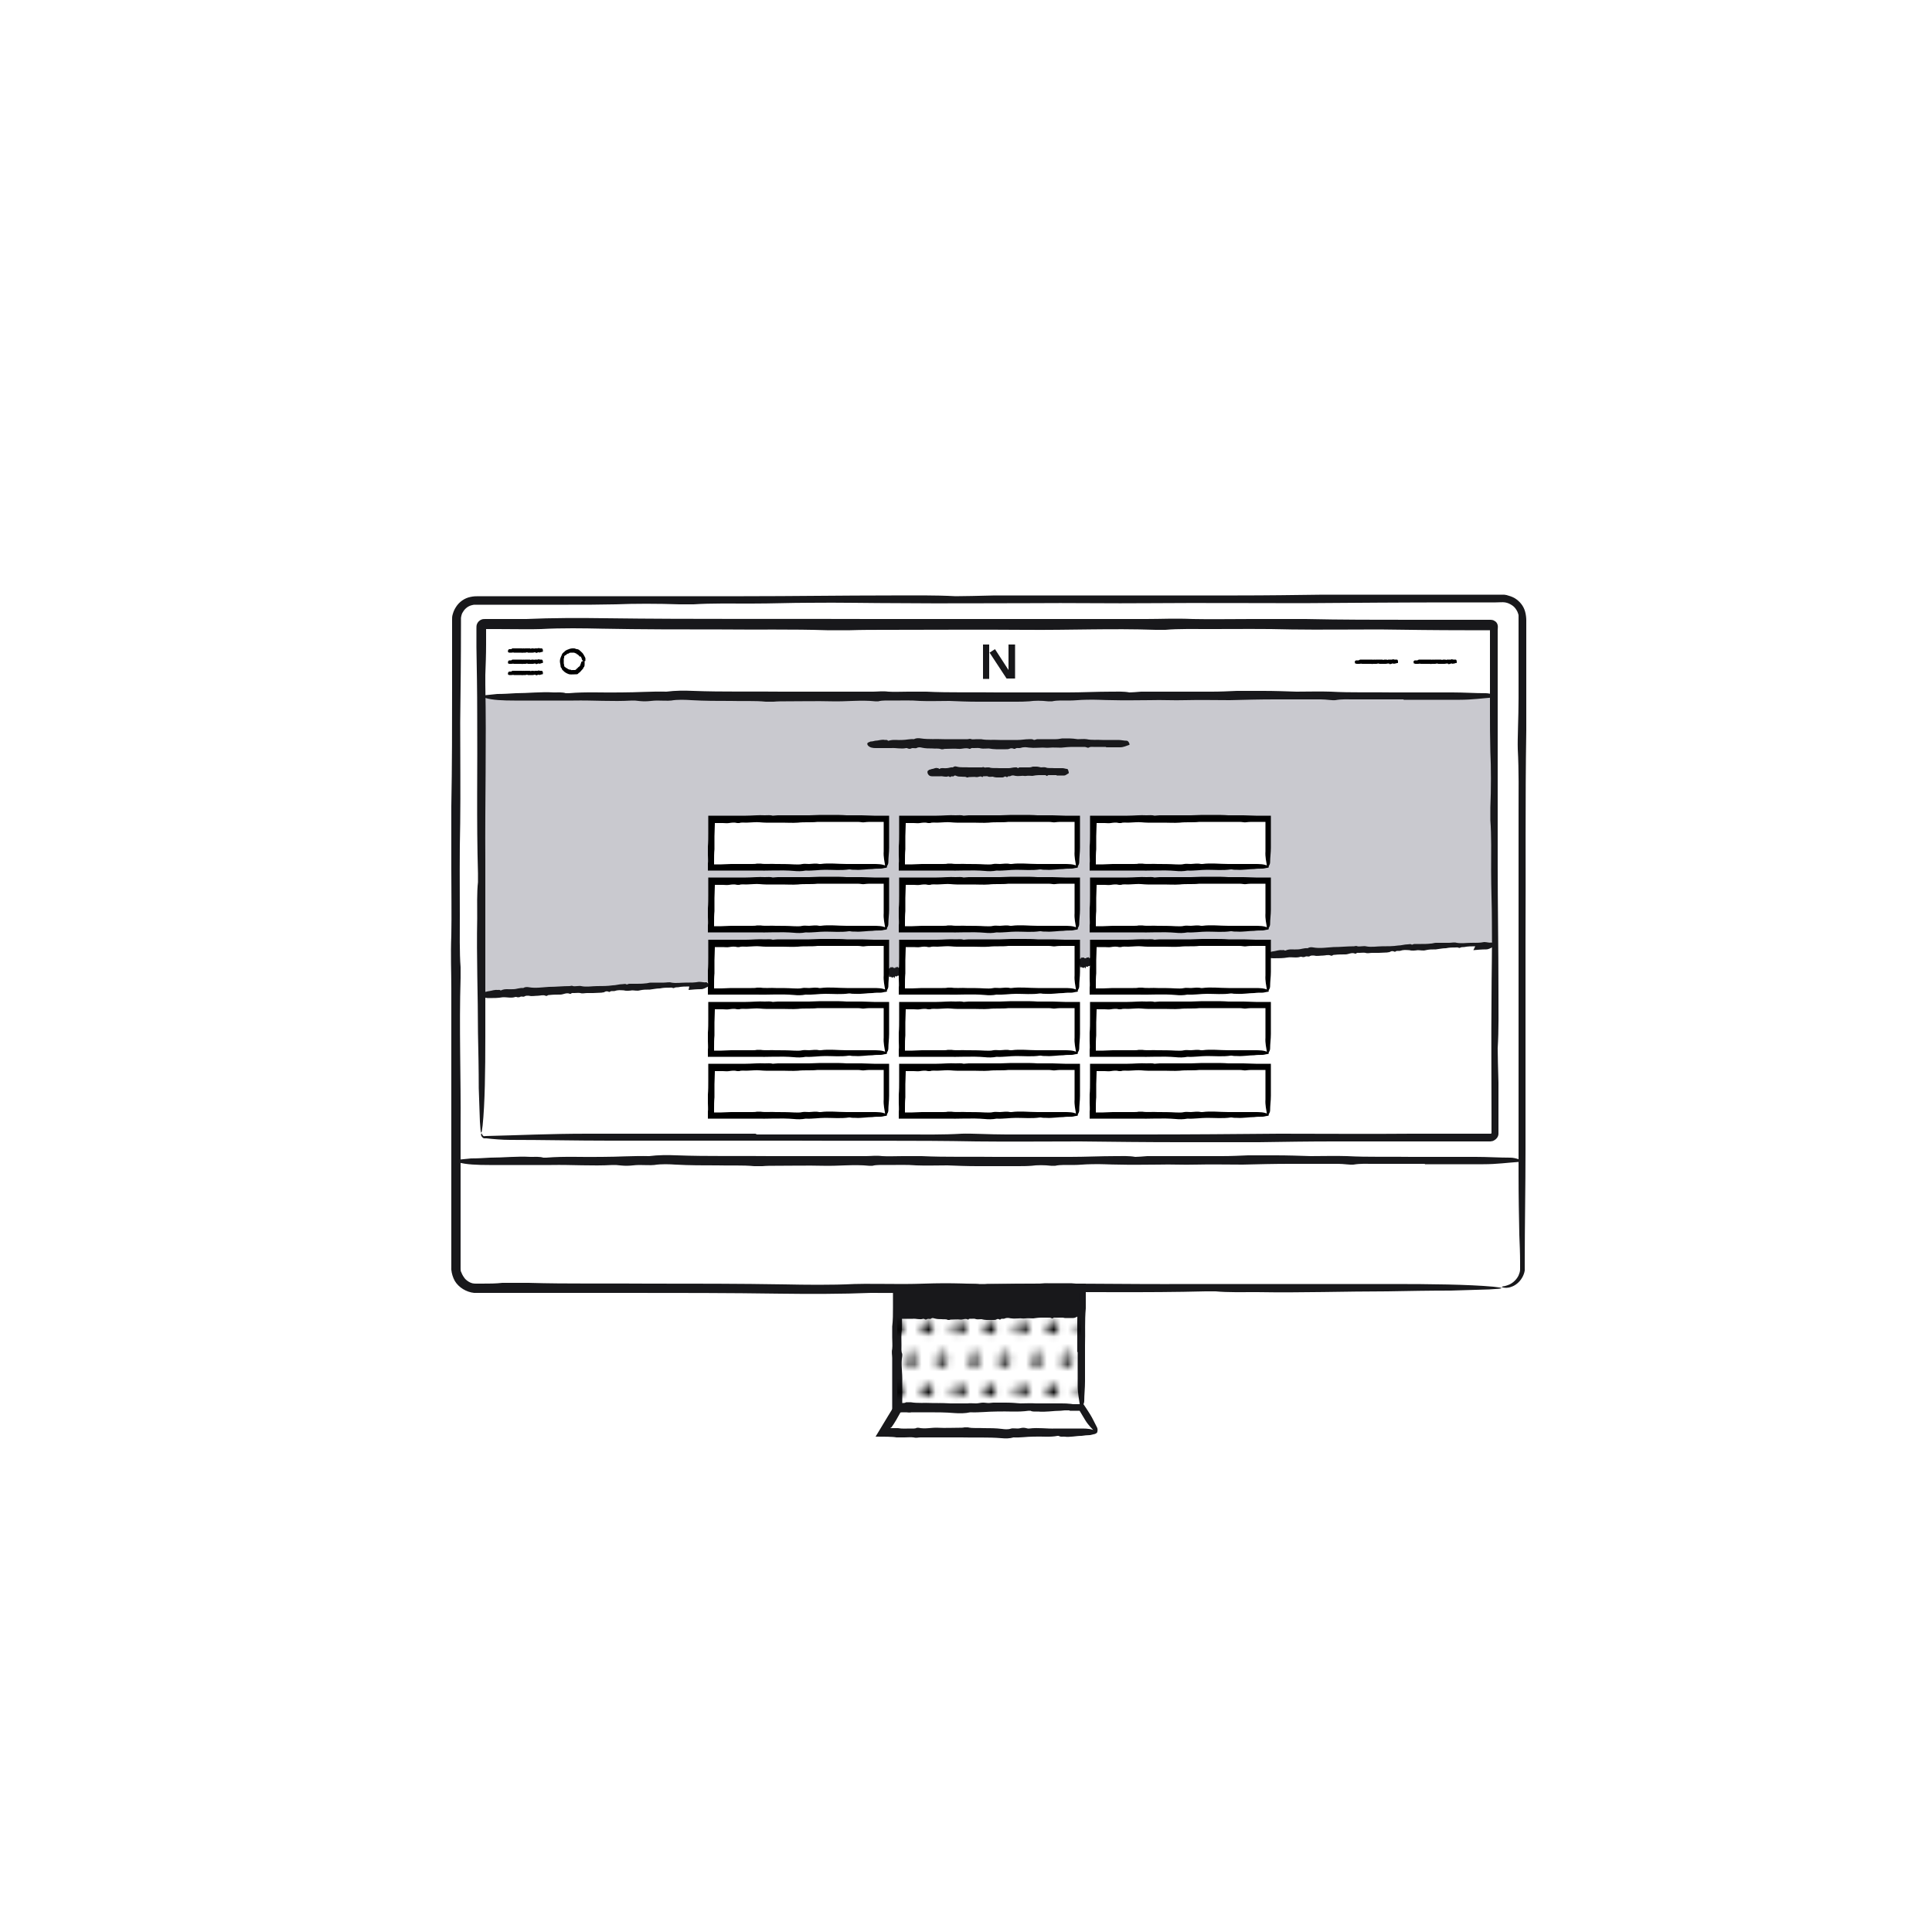 <?xml version="1.0" encoding="UTF-8"?>
<svg id="Layer_1" xmlns="http://www.w3.org/2000/svg" xmlns:xlink="http://www.w3.org/1999/xlink" version="1.1" viewBox="0 0 500 500">
  <!-- Generator: Adobe Illustrator 29.5.1, SVG Export Plug-In . SVG Version: 2.1.0 Build 141)  -->
  <defs>
    <style>
      .st0, .st1 {
        fill: none;
      }

      .st2 {
        fill: #c9c9cf;
      }

      .st1 {
        stroke: #2e2e30;
        stroke-miterlimit: 10;
        stroke-width: 1.2px;
      }

      .st3 {
        fill: #18181b;
      }

      .st4 {
        fill: url(#Pattern);
      }
    </style>
    <pattern id="Pattern" x="0" y="0" width="8.5" height="8.5" patternTransform="translate(6242.4 6475.8) scale(1.8)" patternUnits="userSpaceOnUse" viewBox="0 0 8.5 8.5">
      <g>
        <rect class="st0" width="8.5" height="8.5"/>
        <path d="M6.3,7.6c.2,0,.3,0,.4.1,0,0,.1.1.2.1,0,.1.2.2.3.3,0,.2,0,.3,0,.5,0,.2-.2.3-.3.5-.1.1-.3.2-.5.2,0,0-.2.1-.3,0,0,0-.2,0-.2-.1,0,0-.2,0-.2-.2,0,0-.2,0-.1-.2,0,0,0-.2,0-.2,0,0,0,0,0,0,0,0,0-.2,0-.3.1-.2.2-.4.4-.5,0,0,0,0,.1-.1,0,0,.1,0,.2,0Z"/>
        <path d="M2,7.6c.2,0,.3,0,.4.1,0,0,.1.1.2.1,0,.1.2.2.3.3,0,.2,0,.3,0,.5,0,.2-.2.3-.3.5-.1.1-.3.2-.5.2,0,0-.2.1-.3,0,0,0-.2,0-.2-.1,0,0-.2,0-.2-.2,0,0-.2,0-.1-.2,0,0,0-.2,0-.2,0,0,0,0,0,0,0,0,0-.2,0-.3.1-.2.2-.4.4-.5,0,0,0,0,.1-.1,0,0,.1,0,.2,0Z"/>
        <path d="M8.4,3.4c.2,0,.3,0,.4.1,0,0,.1.1.2.1,0,.1.2.2.3.3,0,.2,0,.3,0,.5,0,.2-.2.3-.3.5-.1.1-.3.2-.5.2,0,0-.2.1-.3,0,0,0-.2,0-.2-.1,0,0-.2,0-.2-.2,0,0-.2,0-.1-.2,0,0,0-.2,0-.2,0,0,0,0,0,0,0,0,0-.2,0-.3.1-.2.2-.4.4-.5,0,0,0,0,.1-.1,0,0,.1,0,.2,0Z"/>
        <path d="M4.2,3.4c.2,0,.3,0,.4.1,0,0,.1.1.2.1,0,.1.2.2.3.3,0,.2,0,.3,0,.5,0,.2-.2.3-.3.5-.1.1-.3.2-.5.2,0,0-.2.1-.3,0,0,0-.2,0-.2-.1,0,0-.2,0-.2-.2,0,0-.2,0-.1-.2,0,0,0-.2,0-.2,0,0,0,0,0,0,0,0,0-.2,0-.3.1-.2.2-.4.4-.5,0,0,0,0,.1-.1,0,0,.1,0,.2,0Z"/>
        <path d="M0,3.4c.2,0,.3,0,.4.1,0,0,.1.1.2.1,0,.1.2.2.3.3,0,.2,0,.3,0,.5,0,.2-.2.3-.3.5-.1.1-.3.2-.5.2,0,0-.2.1-.3,0,0,0-.2,0-.2-.1,0,0-.2,0-.2-.2,0,0-.2,0-.1-.2,0,0,0-.2,0-.2,0,0,0,0,0,0,0,0,0-.2,0-.3.1-.2.2-.4.4-.5,0,0,0,0,.1-.1,0,0,.1,0,.2,0Z"/>
        <path d="M6.3-.9c.2,0,.3,0,.4.1,0,0,.1.1.2.1,0,.1.2.2.3.3,0,.2,0,.3,0,.5,0,.2-.2.3-.3.5-.1.1-.3.2-.5.2,0,0-.2.1-.3,0,0,0-.2,0-.2-.1,0,0-.2,0-.2-.2,0,0-.2,0-.1-.2,0,0,0-.2,0-.2,0,0,0,0,0,0,0,0,0-.2,0-.3.1-.2.2-.4.4-.5,0,0,0,0,.1-.1,0,0,.1,0,.2,0Z"/>
        <path d="M2-.9c.2,0,.3,0,.4.1,0,0,.1.1.2.1,0,.1.2.2.3.3,0,.2,0,.3,0,.5,0,.2-.2.3-.3.5-.1.1-.3.2-.5.2,0,0-.2.1-.3,0,0,0-.2,0-.2-.1,0,0-.2,0-.2-.2,0,0-.2,0-.1-.2,0,0,0-.2,0-.2,0,0,0,0,0,0,0,0,0-.2,0-.3.1-.2.2-.4.4-.5,0,0,0,0,.1-.1,0,0,.1,0,.2,0Z"/>
      </g>
    </pattern>
  </defs>
  <path class="st2" d="M124.6,180.1v77l59.1-3v-10h45.6v7.6l3.8-.2v-7.4h45.6v5.1l3.8-.2v-4.9h45.6v2.6l58.9-3v-63.6H124.6ZM229.2,240.6h-45.6v-12.6h45.6v12.6ZM229.2,224.5h-45.6v-12.6h45.6v12.6ZM278.6,240.6h-45.6v-12.6h45.6v12.6ZM278.6,224.5h-45.6v-12.6h45.6v12.6ZM328,240.6h-45.6v-12.6h45.6v12.6ZM328,224.5h-45.6v-12.6h45.6v12.6Z"/>
  <path class="st3" d="M393,254.3c0-14.6,0-29.2,0-43.8,0-5.4.1-11-.2-16.6-.1-2.8.2-8.1.2-13.1,0-6.8,0-13.6,0-20.4,0-.5,0-.7,0-1.1,0-.3-.2-.7-.3-1-.3-.6-.7-1.2-1.3-1.6-.6-.4-1.2-.7-1.9-.8-.6-.1-1.5,0-2.4,0-3.4,0-6.8,0-10.2,0-13.2,0-26.4.1-39.7.2-13.1,0-26.7-.1-39.3,0-10.9.1-20.8-.1-31.3,0-11.1,0-22.6.1-33.5,0-7.9,0-15.8-.2-23.7-.1-4.9,0-9.5.2-14.9.2-5,0-10.6-.1-15,.2-.4,0-2.6,0-3.7,0-5.4-.2-11.9-.2-16.4,0-4.4.1-8.2.1-12.3.1-5.6,0-11.2,0-16.8,0h-4.2s-2.1,0-2.1,0c-.3,0-.7,0-1,0-.3,0-.5,0-.8.1-1,.2-1.9.9-2.4,1.8-.3.4-.4.9-.5,1.5,0,.4,0,1.2,0,1.9,0,8.4-.1,16.7-.2,25.1,0,8.7.1,18.1,0,26.1-.2,8.1-.1,15.8-.1,23.8,0,4.5-.1,9.8.2,13.5,0,.3,0,2,0,2.8-.4,12.9.1,25.5,0,38.5,0,6.7,0,13.5,0,20.3,0,3.4,0,6.8,0,10.2v5.1s0,.6,0,.6v.3s0,.2,0,.2c0,.3,0,.7.2,1,.2.6.6,1.2,1,1.7.5.5,1.1.9,1.8,1.1.4.1.7.1,1.1.1.5,0,.9,0,1.4,0,1.8,0,3.6,0,5.3-.2,1.2,0,5,0,6.8,0,10.1.3,20.7.1,31,.2,11.8,0,23.6,0,35.4.2,5,.1,11.9.2,17.9-.1,2.8-.1,8.5,0,12.8,0,3.6,0,7-.2,10.5-.2,3,0,6,.1,9,.2.9,0,2,0,2.9,0,17.2-.3,34.3.1,51.6,0,17.4,0,35,0,52.5,0,9.6,0,19.6.1,26.1.7,2.9.3,3,.5-1.1.7-3,.1-6.5.2-9.9.3-5.5,0-11,.1-16.4.2-11.1,0-22.2.4-33.7.2-3.6,0-7.8.1-10.8-.2-.4,0-1.9,0-2.6,0-15.4.4-31.3.1-47,.2-13.3,0-26.2.3-39.6.2-7.4.3-16.1.3-23.5.2-13.2-.2-26.4-.2-39.6-.2h-19.8s-9.9,0-9.9,0h-4.9s-2.5,0-2.5,0h-1.2c-.4,0-.8,0-1.3,0-2-.2-4-1.4-5-3.1-.5-.9-.8-1.9-.9-2.9v-.4s0-.3,0-.3v-.6s0-1.3,0-1.3v-10s0-20.1,0-20.1c0-13.4,0-26.8,0-40.1,0-4.6-.2-8.5,0-13.8.1-5,0-11.5,0-17.3s0-11,0-16c.2-10.4.2-21,.2-31.5v-15.8s0-1,0-1c0-.4,0-.8.1-1.2.2-.8.5-1.5.9-2.1.8-1.3,2.2-2.3,3.7-2.6.8-.2,1.6-.2,2.2-.2h2s3.9,0,3.9,0c20.9,0,41.9,0,62.7,0,12.7,0,25.4-.2,38.2-.2,5.5,0,11.2-.1,16.6.2,1.5,0,6.6-.1,10.2-.2,8.7,0,17.5,0,26.3,0,12.2,0,24.3,0,36.5,0,7.4,0,14.7-.1,22.2-.2,7.8,0,15.6,0,23.3,0,4.9,0,9.8,0,14.7,0h7.4c.3,0,.6,0,.9,0,.4,0,.7,0,1.1.1.7.2,1.4.4,2.1.8,1.3.8,2.3,2,2.7,3.5.2.7.3,1.6.3,2.2v1.9c0,1.3,0,2.6,0,3.9,0,2.6,0,5.2,0,7.7,0,5.1,0,10.2,0,15.1-.3,18.1-.1,36.2-.2,54.3,0,18,0,36,0,54,0,10.2-.2,19.5-.2,29.5,0,.6,0,1.2,0,1.9-.1.7-.4,1.4-.7,1.9-.7,1.2-1.8,2-2.7,2.3-1,.4-1.8.3-2.2.2-.4,0-.4-.2,0-.3.3,0,1-.2,1.7-.5,1-.5,1.8-1.3,2.3-2.3.2-.5.4-1,.4-1.6,0-.5,0-1.1,0-1.7,0-2.4-.1-4.8-.2-7.2-.1-4.9-.2-9.9-.2-15.5,0-16.5,0-33.1,0-49.6Z"/>
  <path class="st3" d="M195.9,293.6c12.8,0,25.6,0,38.4,0,4.8,0,9.6.1,14.6-.2,2.5-.1,7.1.2,11.5.2,11.9,0,23.9,0,35.8,0,11.6,0,23.2-.1,34.8-.2,11.5,0,23.4.1,34.4,0,4.8,0,9.4,0,13.9,0,2.2,0,4.4,0,6.5,0,0,0,.2,0,.2-.2v-1.4c0-1.1,0-2.3,0-3.4,0-9.7-.1-19.8,0-29.3,0-7,.2-13.8.1-20.7,0-4.3-.2-8.3-.2-13,0-4.4.1-9.3-.2-13.1,0-.3,0-2.3,0-3.3.2-4.7.2-10.5,0-14.4-.1-3.8-.1-7.2-.1-10.8,0-4.9,0-9.8,0-14.7v-6c-2.2,0-4.3,0-6.5,0-7.3,0-14.6-.1-22-.2-7.7,0-15.8.1-22.9,0-7.1-.2-13.9-.1-20.8-.1-3.9,0-8.6-.1-11.8.2-.3,0-1.8,0-2.5,0-11.3-.4-22.3.1-33.8,0-11.8-.1-23.8,0-35.8,0-3.2,0-6.6,0-9.5.1-1,0-4.4,0-6,0-8.8-.3-18.1-.1-27.2-.2-10.3,0-20.7,0-31.1-.2-4.4-.1-10.4-.2-15.7.1-2.4.1-7.5,0-11.3,0-.8,0-1.6,0-2.3,0h-.6s0,0,0,0c0,0,0,0,0,0,0,0,0,0,0,0v.6s0,1.1,0,1.1c0,.8,0,1.5,0,2.3,0,2.6-.1,5.2-.2,7.9,0,.8,0,1.8,0,2.5.3,15.1-.1,30.1,0,45.2,0,15.3,0,30.7,0,46,0,8.5-.1,17.2-.7,22.9-.3,2.6-.5,2.6-.7-1-.1-2.6-.2-5.7-.3-8.7,0-4.8-.1-9.6-.2-14.3,0-9.8-.4-19.4-.2-29.6,0-3.1-.1-6.8.2-9.4,0-.4,0-1.7,0-2.3-.4-13.5-.1-27.5-.2-41.2,0-5.8-.1-11.6-.2-17.3,0-1.4,0-2.9,0-4.3v-.6c0-.3,0-.7.1-1,.2-.6.7-1.1,1.3-1.3.3-.1.6-.1,1-.1h.6s1.1,0,1.1,0c2.9,0,5.8,0,8.8,0,6.5-.3,14.1-.3,20.6-.2,23.1.3,46.3.1,69.4.2,23.4,0,46.9,0,70.4,0,4,0,7.4-.2,12.1,0,4.4.1,10.1,0,15.2,0s9.6,0,14,0c9.2.2,18.4.2,27.6.2h13.8s3.5,0,3.5,0h1.7s.9,0,.9,0c.5,0,1,0,1.4.3.4.2.7.6.8,1.1.1.4,0,1,0,1.2v1.7s0,3.5,0,3.5c0,18.3,0,36.7,0,55,0,11.1.2,22.2.2,33.5,0,4.8.1,9.8-.2,14.6,0,1.3.1,5.8.2,8.9,0,3.8,0,7.7,0,11.5v1.7c0,.9-.7,1.6-1.5,1.9-.2,0-.4.1-.6.1-.2,0-.5,0-.6,0h-.7s-1.4,0-1.4,0h-5.8c-10.7,0-21.3,0-32,0-6.5,0-12.9.1-19.4.2-6.8,0-13.7,0-20.5,0-8.6,0-17.2-.1-25.8-.2-8.9,0-18.2.1-26.8,0-15.9-.3-31.8-.1-47.6-.2-15.8,0-31.6,0-47.3,0-8.9,0-17.1-.2-25.8-.2-2,0-4.4-.2-6.1-.4-.2,0-.4,0-.6,0-.2,0-.4-.2-.5-.3-.3-.3-.3-.6-.3-.7,0-.4.2-.3.3,0,0,.1.2.3.3.4.2.1.3,0,.7,0,8.6-.2,16.4-.6,26.2-.6,14.5,0,29,0,43.5,0Z"/>
  <path class="st3" d="M368.8,301.2c-4.5,0-9,0-13.4,0-1.7,0-3.4-.1-5.1.2-.9.1-2.5-.2-4-.2-4.2,0-8.4,0-12.5,0-4.1,0-8.1.1-12.2.2-4,0-8.2-.1-12.1,0-3.4.1-6.4-.1-9.6,0-3.4,0-6.9.1-10.3,0-2.4,0-4.8-.2-7.3-.1-1.5,0-2.9.2-4.6.2-1.5,0-3.3-.1-4.6.2-.1,0-.8,0-1.1,0-1.6-.2-3.7-.2-5,0-1.3.1-2.5.1-3.8.1-3.4,0-6.9,0-10.3,0-2.6,0-5.1-.1-7.7-.2-2.7,0-5.5.1-8,0-2.5-.2-4.9-.1-7.3-.1-1.4,0-3-.1-4.1.2-.1,0-.6,0-.9,0-3.9-.4-7.8.1-11.8,0-4.1-.1-8.3,0-12.5,0-1.1,0-2.3,0-3.3.1-.4,0-1.5,0-2.1,0-3.1-.3-6.3-.1-9.5-.2-3.6,0-7.2,0-10.9-.2-1.5-.1-3.6-.2-5.5.1-.8.1-2.6,0-3.9,0-1.1,0-2.1.2-3.2.2-.9,0-1.8-.1-2.8-.2-.3,0-.6,0-.9,0-5.3.3-10.5-.1-15.8,0-5.3,0-10.7,0-16.1,0-3,0-6-.1-8-.7-.9-.3-.9-.5.3-.7.9-.1,2-.2,3-.3,1.7,0,3.4-.1,5-.2,3.4,0,6.8-.4,10.4-.2,1.1,0,2.4-.1,3.3.2.1,0,.6,0,.8,0,4.7-.4,9.6-.1,14.4-.2,4.1,0,8-.3,12.2-.2,2.3-.3,4.9-.3,7.2-.2,8.1.3,16.2.1,24.3.2,8.2,0,16.4,0,24.6,0,1.4,0,2.6-.2,4.2,0,1.5.1,3.5,0,5.3,0s3.4,0,4.9,0c6.4.3,12.9.1,19.3.2,6.4,0,12.9,0,19.2,0,3.9,0,7.8-.2,11.7-.2,1.7,0,3.4-.1,5.1.2.5,0,2-.1,3.1-.2,2.7,0,5.4,0,8.1,0s7.5,0,11.2,0c2.3,0,4.5-.1,6.8-.2,2.4,0,4.8,0,7.2,0,3,0,6,.1,9,.2,3.1,0,6.4-.1,9.4,0,5.6.3,11.1.1,16.7.2,5.5,0,11.1,0,16.6,0,3.1,0,6,.2,9,.2,1.4,0,3.4.8,2.8,1-.1,0-.3.1-.6.1-3,.2-5.7.6-9.2.6-5.1,0-10.1,0-15.2,0Z"/>
  <path class="st3" d="M278.8,349.8c0-2.5,0-5.1,0-7.6,0-.9.1-1.9-.2-2.9-.1-.5.2-1.4.2-2.3v-2.9s-2.3,0-2.3,0c-2.3,0-4.6.1-6.9.2-2.3,0-4.7-.1-6.9,0-1.9.1-3.6-.1-5.5,0-1.9,0-3.9.1-5.8,0-1.4,0-2.8-.2-4.1-.1-.9,0-1.7.2-2.6.2-.9,0-1.9-.1-2.6.2,0,0-.5,0-.7,0-.9-.2-2.1-.2-2.9,0-.8.1-1.4.1-2.1.1-1.2,0-3.4,0-2.8,0h0s0,0,0,.3c0,1.5-.1,2.9-.2,4.4,0,1.5.1,3.1,0,4.6-.2,1.4-.1,2.8-.1,4.1,0,.8-.1,1.7.2,2.3,0,0,0,.4,0,.5-.4,2.2.1,4.4,0,6.7,0,1.1,0,2.2,0,3.3v1.7c0,.4,0,.3,0,.4h0c0,.1,0,.1,0,.1,0,0,0,0,0,0h0s.1,0,.1,0c.3,0,.6,0,.9-.2.2,0,.9,0,1.2,0,1.8.3,3.6.1,5.4.2,2.1,0,4.1,0,6.2.2.9.1,2.1.2,3.1-.1.5-.1,1.5,0,2.2,0,.6,0,1.2-.2,1.8-.2.5,0,1,.1,1.6.2.2,0,.3,0,.5,0,3-.3,6,.1,9,0,3,0,6.1,0,9.2,0,1.7,0,3.4.1,4.6.7.5.3.5.5-.2.7-.5.1-1.1.2-1.7.3-1,0-1.9.1-2.9.2-1.9,0-3.9.4-5.9.2-.6,0-1.4.1-1.9-.2,0,0-.3,0-.5,0-2.7.4-5.5.1-8.2.2-2.3,0-4.6.3-6.9.2-1.3.3-2.8.3-4.1.2-2.3-.2-4.6-.2-6.9-.2h-3.5s-3.6,0-3.6,0h-2.1c0-4.7,0-9.3,0-14,0-.8-.2-1.5,0-2.4.1-.9,0-2,0-3s0-1.9,0-2.8c.2-1.6.2-3.3.2-4.9,0-2,0-3.9,0-5.9h2c1.9,0,3.8,0,5.6,0,1.8,0,3.7,0,5.5,0,2.2,0,4.4-.2,6.7-.2,1,0,2-.1,2.9.2.3,0,1.2-.1,1.8-.2,1.5,0,3.1,0,4.6,0s4.2,0,6.4,0c1.3,0,2.6-.1,3.9-.2,1.4,0,2.7,0,4.1,0h2.6c0,0,1.3.1,1.3.1h2.3s.2,0,.2,0c0,.8,0,1.6,0,2.4v1.4c0,.9,0,1.8,0,2.6-.3,3.2-.1,6.3-.2,9.5,0,3.1,0,6.3,0,9.4,0,1.8-.2,3.4-.2,5.1,0,.8-.8,1.9-1,1.6,0,0-.1-.2-.1-.3-.2-1.7-.6-3.3-.6-5.2,0-2.9,0-5.8,0-8.7Z"/>
  <rect class="st4" x="232.2" y="333.1" width="47.6" height="30.9"/>
  <path class="st3" d="M276.7,365c-1.9,0-3.9,0-5.8,0-.7,0-1.4-.1-2.2.2-.4.1-1.1-.2-1.7-.2-1.8,0-3.6,0-5.4,0l-5.2.2c-1.7,0-3.5-.1-5.2,0-1.4.1-2.7-.1-4.1,0-1.5,0-3,.1-4.4,0-1,0-2.1-.2-3.1-.1-.6,0-1.3.2-2,.2-.7,0-1.4-.1-2,.2,0,0-.3,0-.5,0-.7-.2-1.6-.2-2.1,0,0,0,0,0,0,.1,0,0,0,0,0,0h0s0,0,0,0h0c-.7,1.3-1.5,2.7-2.3,3.8,0,0-.1,0-.3.2,0,0,0,0,0,0,0,0,0,0,.1,0h0s0,0,0,0h.2c.6,0,1.2,0,1.7,0,1.1.2,2.1.1,3.1.1.6,0,1.3.1,1.8-.2,0,0,.3,0,.4,0,1.7.4,3.4-.1,5.1,0,1.8.1,3.6,0,5.4,0,.5,0,1,0,1.4-.1.2,0,.7,0,.9,0,1.3.3,2.7.1,4.1.2,1.6,0,3.1,0,4.7.2.7.1,1.6.2,2.4-.1.4-.1,1.1,0,1.7,0,.5,0,.9-.2,1.4-.2.4,0,.8.1,1.2.2.1,0,.3,0,.4,0,2.3-.3,4.5.1,6.8,0,2.3,0,4.6,0,6.9,0,1.3,0,2.6.1,3.4.7.4.3.4.5-.1.7-.4.1-.9.2-1.3.3-.7,0-1.5.1-2.2.2-1.5,0-2.9.4-4.5.2-.5,0-1,.1-1.4-.2,0,0-.2,0-.3,0-2,.4-4.1.1-6.2.2-1.8,0-3.5.3-5.2.2-1,.3-2.1.3-3.1.2-3.5-.3-7-.1-10.4-.2-3.5,0-7.1,0-10.6,0-.6,0-1.1.2-1.8,0-.7-.1-1.5,0-2.3,0s-1.4,0-2.1,0c-.9-.2-3.4-.2-5.4-.2,1.1-1.8,2.1-3.5,3.2-5.3l1.9-3.1h3.1s2.6,0,2.6,0c1.7,0,3.3-.2,5-.2.7,0,1.5-.1,2.2.2.2,0,.9-.1,1.3-.2,1.2,0,2.3,0,3.5,0s3.2,0,4.8,0c1,0,1.9-.1,2.9-.2,1,0,2.1,0,3.1,0,1.3,0,2.6.1,3.9.2,1.3,0,2.7-.1,4,0,2.4.3,4.8.1,7.2.2h2.3s2.8,0,2.8,0l1,1.5.7,1.1c.7,1.1,1.2,2.3,1.8,3.4.3.5.1,1.6-.2,1.5,0,0-.2,0-.2-.2-.9-1-1.8-1.8-2.6-3.1l-1.5-2.5h-2.5Z"/>
  <path class="st3" d="M275.6,341c-.8,0-1.5,0-2.3,0-.3,0-.6-.1-.9.2-.1.1-.4-.2-.7-.2-.7,0-1.4,0-2.2,0-.7,0-1.4.1-2.1.2-.7,0-1.4-.1-2.1,0-.6.1-1.1-.1-1.7,0-.6,0-1.2.1-1.8,0-.4,0-.8-.2-1.3-.1-.3,0-.5.2-.8.2-.3,0-.6-.1-.8.2,0,0-.1,0-.2,0-.3-.2-.6-.2-.9,0-.2.1-.4.1-.7.1-.6,0-1.2,0-1.8,0-.4,0-.9-.1-1.3-.2-.5,0-1,.1-1.4,0-.4-.2-.8-.1-1.3-.1-.2,0-.5-.1-.7.2,0,0-.1,0-.1,0-.7-.4-1.4.1-2,0-.7-.1-1.4,0-2.2,0-.2,0-.4,0-.6.1,0,0-.3,0-.4,0-.5-.3-1.1-.1-1.6-.2-.6,0-1.2,0-1.9-.2-.3-.1-.6-.2-.9.1-.1.1-.5,0-.7,0-.2,0-.4.2-.6.2-.2,0-.3-.1-.5-.2,0,0-.1,0-.2,0-.9.3-1.8-.1-2.7,0-.9,0-1.9,0-2.8,0-.5,0-1-.1-1.4-.7-.2-.3-.2-.5,0-.7.2-.1.3-.2.5-.3.3,0,.6-.1.9-.2.6,0,1.2-.4,1.8-.2.2,0,.4-.1.6.2,0,0,.1,0,.1,0,.8-.4,1.7-.1,2.5-.2.7,0,1.4-.3,2.1-.2.4-.3.9-.3,1.2-.2,1.4.3,2.8.1,4.2.2,1.4,0,2.8,0,4.3,0,.2,0,.4-.2.7,0,.3.1.6,0,.9,0s.6,0,.8,0c1.1.3,2.2.1,3.3.2,1.1,0,2.2,0,3.3,0,.7,0,1.3-.2,2-.2.3,0,.6-.1.9.2,0,0,.4-.1.5-.2.5,0,.9,0,1.4,0s1.3,0,1.9,0c.4,0,.8-.1,1.2-.2.4,0,.8,0,1.2,0,.5,0,1,.1,1.6.2.5,0,1.1-.1,1.6,0,1,.3,1.9.1,2.9.2,1,0,1.9,0,2.9,0,.5,0,1,.2,1.6.2.2,0,.6.8.5,1,0,0,0,.1-.1.1-.5.2-1,.6-1.6.6-.9,0-1.8,0-2.6,0Z"/>
  <rect class="st3" x="232.2" y="333.1" width="47.1" height="6.8"/>
  <path class="st3" d="M381.8,244.9c-1,0-1.9,0-2.9.2-.4,0-.7,0-1.1.2-.2.1-.5-.2-.9-.1-.9,0-1.8,0-2.7.2-.9,0-1.7.2-2.6.3-.9,0-1.8,0-2.6.2-.7.2-1.4,0-2.1,0-.7.1-1.5.2-2.2,0-.5,0-1-.1-1.6,0-.3,0-.6.2-1,.2-.3,0-.7-.1-1,.2,0,0-.2,0-.2,0-.4-.2-.8-.2-1.1,0-.3.2-.5.1-.8.2-.7,0-1.5.1-2.2.1-.6,0-1.1,0-1.7,0-.6,0-1.2.2-1.7,0-.5-.1-1,0-1.6,0-.3,0-.6-.1-.9.2,0,0-.1,0-.2,0-.9-.4-1.7.2-2.5.2-.9,0-1.8,0-2.7.1-.2,0-.5,0-.7.2,0,0-.3.1-.4,0-.7-.3-1.4,0-2,0-.8,0-1.5.2-2.3,0-.3,0-.8-.1-1.2.2-.2.1-.6,0-.8,0-.2,0-.5.2-.7.2-.2,0-.4,0-.6-.1,0,0-.1,0-.2,0-1.1.4-2.3,0-3.4.2-1.1.2-2.3.2-3.5.2-.6,0-1.3,0-1.8-.6-.2-.3-.2-.5,0-.7.2-.1.4-.3.6-.3.4,0,.7-.2,1.1-.2.7-.1,1.4-.4,2.2-.3.2,0,.5-.1.7.1,0,0,.1,0,.2,0,1-.5,2.1-.2,3.1-.3.9,0,1.7-.4,2.6-.3.5-.3,1-.3,1.5-.2,1.7.3,3.5,0,5.2-.1,1.8,0,3.5-.2,5.3-.2.3,0,.5-.2.9,0,.3.1.8,0,1.1,0,.4,0,.7-.1,1.1,0,1.4.3,2.8,0,4.2,0,1.4,0,2.8,0,4.1-.2.8,0,1.7-.3,2.5-.3.4,0,.7-.2,1.1.1.1,0,.4-.2.7-.2.6,0,1.2,0,1.7,0,.8,0,1.6,0,2.4-.1.5,0,1-.2,1.4-.2.5,0,1,0,1.5,0,.6,0,1.3,0,1.9,0,.7,0,1.4-.2,2,0,1.2.2,2.4,0,3.6,0,1.2,0,2.4,0,3.5-.2.7,0,1.3.2,1.9.1.3,0,.8.7.6,1,0,0,0,.1-.1.1-.6.3-1.2.7-1.9.7-1.1,0-2.2.1-3.3.2Z"/>
  <path class="st3" d="M282.1,250c0,0-.1,0-.2,0,0,0,0-.1,0,.2,0,.1,0-.2,0-.2,0,0-.1,0-.2,0,0,0-.1.2-.2.2,0,0-.1-.1-.2,0,0,.1,0-.1-.1,0,0,0,0,.1-.1,0,0,0,0-.2-.1-.1,0,0,0,.2,0,.2,0,0,0-.1,0,.2,0,0,0,0,0,0,0-.2,0-.2,0,0,0,.1,0,.1,0,.1,0,0,0,0-.1,0,0,0,0-.1-.1-.2,0,0,0,.1-.1,0,0-.2,0-.1-.1-.1,0,0,0-.1,0,.2,0,0,0,0,0,0,0-.4-.1.1-.2,0,0-.1-.1,0-.2,0,0,0,0,0,0,.1,0,0,0,0,0,0,0-.3,0-.1-.1-.2,0,0,0,0-.2-.2,0-.1,0-.2,0,.1,0,.1,0,0,0,0,0,0,0,.2,0,.2,0,0,0-.1,0-.2,0,0,0,0,0,0,0,.3-.2-.1-.2,0,0,0-.1,0-.2,0,0,0,0-.1-.1-.7,0-.3,0-.5,0-.7,0-.1,0-.2,0-.3,0,0,0-.1,0-.2,0-.1,0-.4.1-.2,0,0,0-.1,0,.1,0,0,0,0,0,0,0-.4.1-.1.2-.2,0,0,0-.4.2-.2,0-.3,0-.3,0-.2.1.3.2.1.3.1.1,0,.2,0,.3,0,0,0,0-.2,0,0,0,.1,0,0,0,0,0,0,0,0,0,0,.1.3.2.1.3.2,0,0,.2,0,.3,0,0,0,0-.2.2-.2,0,0,0-.1,0,.2,0,0,0-.1,0-.2,0,0,0,0,.1,0,0,0,.1,0,.2,0,0,0,0-.1,0-.2,0,0,0,0,0,0,0,0,0,.1.1.2,0,0,0-.1.1,0,0,.3.2.1.2.1,0,0,.2,0,.2,0,0,0,0,.2.1.2,0,0,0,.8,0,1,0,0,0,.1,0,.1,0,.2,0,.6,0,.6,0,0-.1,0-.2,0Z"/>
  <path class="st3" d="M232.7,252.5c0,0-.1,0-.2,0,0,0,0-.1,0,.2,0,.1,0-.2,0-.2,0,0-.1,0-.2,0,0,0-.1.2-.2.2,0,0-.1-.1-.2,0,0,.1,0-.1-.1,0,0,0,0,.1-.1,0,0,0,0-.2-.1-.1,0,0,0,.2,0,.2,0,0,0-.1,0,.2,0,0,0,0,0,0,0-.2,0-.2,0,0,0,.1,0,.1,0,.1,0,0,0,0-.1,0,0,0,0-.1-.1-.2,0,0,0,.1-.1,0,0-.2,0-.1-.1-.1,0,0,0-.1,0,.2,0,0,0,0,0,0,0-.4-.1.1-.2,0,0-.1-.1,0-.2,0,0,0,0,0,0,.1,0,0,0,0,0,0,0-.3,0-.1-.1-.2,0,0,0,0-.2-.2,0-.1,0-.2,0,.1,0,.1,0,0,0,0,0,0,0,.2,0,.2,0,0,0-.1,0-.2,0,0,0,0,0,0,0,.3-.2-.1-.2,0,0,0-.1,0-.2,0,0,0,0-.1-.1-.7,0-.3,0-.5,0-.7,0-.1,0-.2,0-.3,0,0,0-.1,0-.2,0-.1,0-.4.1-.2,0,0,0-.1,0,.1,0,0,0,0,0,0,0-.4.1-.1.2-.2,0,0,0-.4.2-.2,0-.3,0-.3,0-.2.1.3.2.1.3.1.1,0,.2,0,.3,0,0,0,0-.2,0,0,0,.1,0,0,0,0,0,0,0,0,0,0,.1.3.2.1.3.2,0,0,.2,0,.3,0,0,0,0-.2.2-.2,0,0,0-.1,0,.2,0,0,0-.1,0-.2,0,0,0,0,.1,0,0,0,.1,0,.2,0,0,0,0-.1,0-.2,0,0,0,0,0,0,0,0,0,.1.1.2,0,0,0-.1.1,0,0,.3.2.1.2.1,0,0,.2,0,.2,0,0,0,0,.2.1.2,0,0,0,.8,0,1,0,0,0,.1,0,.1,0,.2,0,.6,0,.6,0,0-.1,0-.2,0Z"/>
  <path class="st3" d="M178.4,255.3c-1,0-1.9,0-2.9.2-.4,0-.7,0-1.1.2-.2.1-.5-.2-.9-.1-.9,0-1.8,0-2.7.2-.9,0-1.7.2-2.6.3-.9,0-1.8,0-2.6.2-.7.2-1.4,0-2,0-.7.1-1.5.2-2.2,0-.5,0-1-.1-1.6,0-.3,0-.6.2-1,.2-.3,0-.7-.1-1,.2,0,0-.2,0-.2,0-.4-.2-.8-.2-1.1,0-.3.2-.5.1-.8.2-.7,0-1.5.1-2.2.1-.5,0-1.1,0-1.6,0-.6,0-1.2.2-1.7,0-.5-.1-1,0-1.6,0-.3,0-.6-.1-.9.2,0,0-.1,0-.2,0-.9-.4-1.7.2-2.5.2-.9,0-1.8,0-2.7.1-.2,0-.5,0-.7.2,0,0-.3.1-.4,0-.7-.3-1.4,0-2,0-.8,0-1.5.2-2.3,0-.3,0-.8-.1-1.2.2-.2.1-.6,0-.8,0-.2,0-.4.2-.7.2-.2,0-.4,0-.6-.1,0,0-.1,0-.2,0-1.1.4-2.3,0-3.4.1-1.1.2-2.3.2-3.4.2-.6,0-1.3,0-1.7-.6-.2-.3-.2-.5,0-.7.2-.1.4-.3.6-.3.4,0,.7-.2,1.1-.2.7-.1,1.4-.4,2.2-.3.2,0,.5-.1.7.1,0,0,.1,0,.2,0,1-.5,2-.2,3.1-.3.9,0,1.7-.4,2.6-.3.5-.3,1-.3,1.5-.2,1.7.3,3.5,0,5.2-.1,1.8,0,3.5-.2,5.3-.2.3,0,.5-.2.9,0,.3.1.8,0,1.1,0,.4,0,.7-.1,1,0,1.4.3,2.8,0,4.1,0,1.4,0,2.7,0,4.1-.2.8,0,1.6-.3,2.5-.3.4,0,.7-.2,1.1.1.1,0,.4-.2.7-.2.6,0,1.1,0,1.7,0,.8,0,1.6,0,2.4-.1.5,0,1-.2,1.4-.2.5,0,1,0,1.5,0,.6,0,1.3,0,1.9,0,.7,0,1.4-.2,2,0,1.2.2,2.4,0,3.6,0,1.2,0,2.4,0,3.5-.2.7,0,1.3.2,1.9.1.3,0,.8.7.6,1,0,0,0,.1-.1.1-.6.3-1.2.7-1.9.7-1.1,0-2.2.1-3.2.2Z"/>
  <path class="st1" d="M183.9,254.1"/>
  <path d="M228.7,214v-1.3s-2.9,0-2.9,0c-.7,0-1.4,0-2.1.1-.4.1-1-.1-1.7-.1-1.8,0-3.5,0-5.3,0h-5.1c-1.7.2-3.4,0-5.1.2-1.4.1-2.7,0-4,0-1.4,0-2.9,0-4.3,0-1,0-2-.2-3.1-.1-.6,0-1.2.1-1.9.1-.6,0-1.4-.1-1.9.1,0,0-.3,0-.5,0-.7-.2-1.5-.1-2.1,0-.6.1-1.1,0-1.6,0-.9,0-2.5,0-2.1,0h0s0,0,0,.2c0,1.1-.1,2.2-.1,3.2,0,1.1,0,2.3,0,3.4-.1,1-.1,2-.1,3.1,0,.7,0,.9,0,.8,0,0,0,0,0,0,0,0,0,0,0,0,0,0,0,0,.1,0,.2,0,.4,0,.6,0,.4,0,.8,0,1.2,0,.8,0,1.7-.1,2.5-.1,1.7,0,3.5,0,5.3,0,.5,0,1,0,1.4-.1.2,0,.6,0,.9,0,1.3.2,2.7,0,4,.1,1.5,0,3,0,4.6.1.6,0,1.5.1,2.3-.1.4-.1,1.1,0,1.7,0,.5,0,.9-.1,1.4-.1.4,0,.8,0,1.2.1.1,0,.3,0,.4,0,2.2-.3,4.4,0,6.7,0,2.2,0,4.5,0,6.8,0,1.2,0,2.5,0,3.4.5.4.2.4.4-.1.5-.4,0-.8.2-1.3.2-.7,0-1.4,0-2.1.1-1.4,0-2.9.3-4.4.2-.5,0-1,0-1.4-.1,0,0-.2,0-.3,0-2,.3-4.1.1-6.1.1-1.7,0-3.4.3-5.1.2-1,.2-2.1.2-3,.1-3.4-.3-6.8,0-10.2-.1-3.5,0-7,0-10.6,0-.5,0-1,0-1.5,0,0-.5,0-1.1,0-1.8.1-.7,0-1.5,0-2.3s0-1.4,0-2.1c.1-1.2.1-2.4.1-3.6v-4.4s1.4,0,1.4,0h4.2c1.4,0,2.7,0,4.1,0,1.6,0,3.3-.2,4.9-.1.7,0,1.5-.1,2.1.1.2,0,.9-.1,1.3-.1,1.1,0,2.3,0,3.4,0,1.6,0,3.1,0,4.7,0,1,0,1.9-.1,2.9-.1,1,0,2,0,3,0,1.3,0,2.5,0,3.8.1,1.3,0,2.7,0,3.9,0,1.1,0,2.1.1,3.2.1h3.9s0,1,0,1v3.8c0,1.2,0,2.3,0,3.5,0,1.3-.2,2.5-.2,3.8,0,.6-.6,1.4-.8,1.2,0,0,0-.1,0-.2-.2-1.3-.5-2.4-.4-3.9,0-2.1,0-4.3,0-6.4Z"/>
  <path d="M278.1,214v-1.3s-2.9,0-2.9,0c-.7,0-1.4,0-2.1.1-.4.1-1-.1-1.7-.1-1.8,0-3.5,0-5.3,0h-5.1c-1.7.2-3.4,0-5.1.2-1.4.1-2.7,0-4,0-1.4,0-2.9,0-4.3,0-1,0-2-.2-3.1-.1-.6,0-1.2.1-1.9.1-.6,0-1.4-.1-1.9.1,0,0-.3,0-.5,0-.7-.2-1.5-.1-2.1,0-.6.1-1.1,0-1.6,0-.9,0-2.5,0-2.1,0h0s0,0,0,.2c0,1.1-.1,2.2-.1,3.2,0,1.1,0,2.3,0,3.4-.1,1-.1,2-.1,3.1,0,.7,0,.9,0,.8,0,0,0,0,0,0,0,0,0,0,0,0,0,0,0,0,.1,0,.2,0,.4,0,.6,0,.4,0,.8,0,1.2,0,.8,0,1.7-.1,2.5-.1,1.7,0,3.5,0,5.3,0,.5,0,1,0,1.4-.1.2,0,.6,0,.9,0,1.3.2,2.7,0,4,.1,1.5,0,3,0,4.6.1.6,0,1.5.1,2.3-.1.4-.1,1.1,0,1.7,0,.5,0,.9-.1,1.4-.1.4,0,.8,0,1.2.1.1,0,.3,0,.4,0,2.2-.3,4.4,0,6.7,0,2.2,0,4.5,0,6.8,0,1.2,0,2.5,0,3.4.5.4.2.4.4-.1.5-.4,0-.8.2-1.3.2-.7,0-1.4,0-2.1.1-1.4,0-2.9.3-4.4.2-.5,0-1,0-1.4-.1,0,0-.2,0-.3,0-2,.3-4.1.1-6.1.1-1.7,0-3.4.3-5.1.2-1,.2-2.1.2-3,.1-3.4-.3-6.8,0-10.2-.1-3.5,0-7,0-10.6,0-.5,0-1,0-1.5,0,0-.5,0-1.1,0-1.8.1-.7,0-1.5,0-2.3s0-1.4,0-2.1c.1-1.2.1-2.4.1-3.6v-4.4s1.4,0,1.4,0h4.2c1.4,0,2.7,0,4.1,0,1.6,0,3.3-.2,4.9-.1.7,0,1.5-.1,2.1.1.2,0,.9-.1,1.3-.1,1.1,0,2.3,0,3.4,0,1.6,0,3.1,0,4.7,0,1,0,1.9-.1,2.9-.1,1,0,2,0,3,0,1.3,0,2.5,0,3.8.1,1.3,0,2.7,0,3.9,0,1.1,0,2.1.1,3.2.1h3.9s0,1,0,1v3.8c0,1.2,0,2.3,0,3.5,0,1.3-.2,2.5-.2,3.8,0,.6-.6,1.4-.8,1.2,0,0,0-.1,0-.2-.2-1.3-.5-2.4-.4-3.9,0-2.1,0-4.3,0-6.4Z"/>
  <path d="M327.5,214v-1.3s-2.9,0-2.9,0c-.7,0-1.4,0-2.1.1-.4.1-1-.1-1.7-.1-1.8,0-3.5,0-5.3,0h-5.1c-1.7.2-3.4,0-5.1.2-1.4.1-2.7,0-4,0-1.4,0-2.9,0-4.3,0-1,0-2-.2-3.1-.1-.6,0-1.2.1-1.9.1-.6,0-1.4-.1-1.9.1,0,0-.3,0-.5,0-.7-.2-1.5-.1-2.1,0-.6.1-1.1,0-1.6,0-.9,0-2.5,0-2.1,0h0s0,0,0,.2c0,1.1-.1,2.2-.1,3.2,0,1.1,0,2.3,0,3.4-.1,1-.1,2-.1,3.1,0,.7,0,.9,0,.8,0,0,0,0,0,0,0,0,0,0,0,0,0,0,0,0,.1,0,.2,0,.4,0,.6,0,.4,0,.8,0,1.2,0,.8,0,1.7-.1,2.5-.1,1.7,0,3.5,0,5.3,0,.5,0,1,0,1.4-.1.2,0,.6,0,.9,0,1.3.2,2.7,0,4,.1,1.5,0,3,0,4.6.1.6,0,1.5.1,2.3-.1.4-.1,1.1,0,1.7,0,.5,0,.9-.1,1.4-.1.4,0,.8,0,1.2.1.1,0,.3,0,.4,0,2.2-.3,4.4,0,6.7,0,2.2,0,4.5,0,6.8,0,1.2,0,2.5,0,3.4.5.4.2.4.4-.1.5-.4,0-.8.2-1.3.2-.7,0-1.4,0-2.1.1-1.4,0-2.9.3-4.4.2-.5,0-1,0-1.4-.1,0,0-.2,0-.3,0-2,.3-4.1.1-6.1.1-1.7,0-3.4.3-5.1.2-1,.2-2.1.2-3,.1-3.4-.3-6.8,0-10.2-.1-3.5,0-7,0-10.6,0-.5,0-1,0-1.5,0,0-.5,0-1.1,0-1.8.1-.7,0-1.5,0-2.3s0-1.4,0-2.1c.1-1.2.1-2.4.1-3.6v-4.4s1.4,0,1.4,0h4.2c1.4,0,2.7,0,4.1,0,1.6,0,3.3-.2,4.9-.1.7,0,1.5-.1,2.1.1.2,0,.9-.1,1.3-.1,1.1,0,2.3,0,3.4,0,1.6,0,3.1,0,4.7,0,1,0,1.9-.1,2.9-.1,1,0,2,0,3,0,1.3,0,2.5,0,3.8.1,1.3,0,2.7,0,3.9,0,1.1,0,2.1.1,3.2.1h3.9s0,1,0,1v3.8c0,1.2,0,2.3,0,3.5,0,1.3-.2,2.5-.2,3.8,0,.6-.6,1.4-.8,1.2,0,0,0-.1,0-.2-.2-1.3-.5-2.4-.4-3.9,0-2.1,0-4.3,0-6.4Z"/>
  <path d="M228.7,230v-1.3s-2.9,0-2.9,0c-.7,0-1.4,0-2.1.1-.4.1-1-.1-1.7-.1-1.8,0-3.5,0-5.3,0h-5.1c-1.7.2-3.4,0-5.1.2-1.4.1-2.7,0-4,0-1.4,0-2.9,0-4.3,0-1,0-2-.2-3.1-.1-.6,0-1.2.1-1.9.1-.6,0-1.4-.1-1.9.1,0,0-.3,0-.5,0-.7-.2-1.5-.1-2.1,0-.6.1-1.1,0-1.6,0-.9,0-2.5,0-2.1,0h0s0,0,0,.2c0,1.1-.1,2.2-.1,3.2,0,1.1,0,2.3,0,3.4-.1,1-.1,2-.1,3.1,0,.7,0,.9,0,.8,0,0,0,0,0,0,0,0,0,0,0,0,0,0,0,0,.1,0,.2,0,.4,0,.6,0,.4,0,.8,0,1.2,0,.8,0,1.7-.1,2.5-.1,1.7,0,3.5,0,5.3,0,.5,0,1,0,1.4-.1.2,0,.6,0,.9,0,1.3.2,2.7,0,4,.1,1.5,0,3,0,4.6.1.6,0,1.5.1,2.3-.1.4-.1,1.1,0,1.7,0,.5,0,.9-.1,1.4-.1.4,0,.8,0,1.2.1.1,0,.3,0,.4,0,2.2-.3,4.4,0,6.7,0,2.2,0,4.5,0,6.8,0,1.2,0,2.5,0,3.4.5.4.2.4.4-.1.5-.4,0-.8.2-1.3.2-.7,0-1.4,0-2.1.1-1.4,0-2.9.3-4.4.2-.5,0-1,0-1.4-.1,0,0-.2,0-.3,0-2,.3-4.1.1-6.1.1-1.7,0-3.4.3-5.1.2-1,.2-2.1.2-3,.1-3.4-.3-6.8,0-10.2-.1-3.5,0-7,0-10.6,0-.5,0-1,0-1.5,0,0-.5,0-1.1,0-1.8.1-.7,0-1.5,0-2.3s0-1.4,0-2.1c.1-1.2.1-2.4.1-3.6v-4.4s1.4,0,1.4,0h4.2c1.4,0,2.7,0,4.1,0,1.6,0,3.3-.2,4.9-.1.7,0,1.5-.1,2.1.1.2,0,.9-.1,1.3-.1,1.1,0,2.3,0,3.4,0,1.6,0,3.1,0,4.7,0,1,0,1.9-.1,2.9-.1,1,0,2,0,3,0,1.3,0,2.5,0,3.8.1,1.3,0,2.7,0,3.9,0,1.1,0,2.1.1,3.2.1h3.9s0,1,0,1v3.8c0,1.2,0,2.3,0,3.5,0,1.3-.2,2.5-.2,3.8,0,.6-.6,1.4-.8,1.2,0,0,0-.1,0-.2-.2-1.3-.5-2.4-.4-3.9,0-2.1,0-4.3,0-6.4Z"/>
  <path d="M278.1,230v-1.3s-2.9,0-2.9,0c-.7,0-1.4,0-2.1.1-.4.1-1-.1-1.7-.1-1.8,0-3.5,0-5.3,0h-5.1c-1.7.2-3.4,0-5.1.2-1.4.1-2.7,0-4,0-1.4,0-2.9,0-4.3,0-1,0-2-.2-3.1-.1-.6,0-1.2.1-1.9.1-.6,0-1.4-.1-1.9.1,0,0-.3,0-.5,0-.7-.2-1.5-.1-2.1,0-.6.1-1.1,0-1.6,0-.9,0-2.5,0-2.1,0h0s0,0,0,.2c0,1.1-.1,2.2-.1,3.2,0,1.1,0,2.3,0,3.4-.1,1-.1,2-.1,3.1,0,.7,0,.9,0,.8,0,0,0,0,0,0,0,0,0,0,0,0,0,0,0,0,.1,0,.2,0,.4,0,.6,0,.4,0,.8,0,1.2,0,.8,0,1.7-.1,2.5-.1,1.7,0,3.5,0,5.3,0,.5,0,1,0,1.4-.1.2,0,.6,0,.9,0,1.3.2,2.7,0,4,.1,1.5,0,3,0,4.6.1.6,0,1.5.1,2.3-.1.4-.1,1.1,0,1.7,0,.5,0,.9-.1,1.4-.1.4,0,.8,0,1.2.1.1,0,.3,0,.4,0,2.2-.3,4.4,0,6.7,0,2.2,0,4.5,0,6.8,0,1.2,0,2.5,0,3.4.5.4.2.4.4-.1.5-.4,0-.8.2-1.3.2-.7,0-1.4,0-2.1.1-1.4,0-2.9.3-4.4.2-.5,0-1,0-1.4-.1,0,0-.2,0-.3,0-2,.3-4.1.1-6.1.1-1.7,0-3.4.3-5.1.2-1,.2-2.1.2-3,.1-3.4-.3-6.8,0-10.2-.1-3.5,0-7,0-10.6,0-.5,0-1,0-1.5,0,0-.5,0-1.1,0-1.8.1-.7,0-1.5,0-2.3s0-1.4,0-2.1c.1-1.2.1-2.4.1-3.6v-4.4s1.4,0,1.4,0h4.2c1.4,0,2.7,0,4.1,0,1.6,0,3.3-.2,4.9-.1.7,0,1.5-.1,2.1.1.2,0,.9-.1,1.3-.1,1.1,0,2.3,0,3.4,0,1.6,0,3.1,0,4.7,0,1,0,1.9-.1,2.9-.1,1,0,2,0,3,0,1.3,0,2.5,0,3.8.1,1.3,0,2.7,0,3.9,0,1.1,0,2.1.1,3.2.1h3.9s0,1,0,1v3.8c0,1.2,0,2.3,0,3.5,0,1.3-.2,2.5-.2,3.8,0,.6-.6,1.4-.8,1.2,0,0,0-.1,0-.2-.2-1.3-.5-2.4-.4-3.9,0-2.1,0-4.3,0-6.4Z"/>
  <path d="M327.5,230v-1.3s-2.9,0-2.9,0c-.7,0-1.4,0-2.1.1-.4.1-1-.1-1.7-.1-1.8,0-3.5,0-5.3,0h-5.1c-1.7.2-3.4,0-5.1.2-1.4.1-2.7,0-4,0-1.4,0-2.9,0-4.3,0-1,0-2-.2-3.1-.1-.6,0-1.2.1-1.9.1-.6,0-1.4-.1-1.9.1,0,0-.3,0-.5,0-.7-.2-1.5-.1-2.1,0-.6.1-1.1,0-1.6,0-.9,0-2.5,0-2.1,0h0s0,0,0,.2c0,1.1-.1,2.2-.1,3.2,0,1.1,0,2.3,0,3.4-.1,1-.1,2-.1,3.1,0,.7,0,.9,0,.8,0,0,0,0,0,0,0,0,0,0,0,0,0,0,0,0,.1,0,.2,0,.4,0,.6,0,.4,0,.8,0,1.2,0,.8,0,1.7-.1,2.5-.1,1.7,0,3.5,0,5.3,0,.5,0,1,0,1.4-.1.2,0,.6,0,.9,0,1.3.2,2.7,0,4,.1,1.5,0,3,0,4.6.1.6,0,1.5.1,2.3-.1.4-.1,1.1,0,1.7,0,.5,0,.9-.1,1.4-.1.4,0,.8,0,1.2.1.1,0,.3,0,.4,0,2.2-.3,4.4,0,6.7,0,2.2,0,4.5,0,6.8,0,1.2,0,2.5,0,3.4.5.4.2.4.4-.1.5-.4,0-.8.2-1.3.2-.7,0-1.4,0-2.1.1-1.4,0-2.9.3-4.4.2-.5,0-1,0-1.4-.1,0,0-.2,0-.3,0-2,.3-4.1.1-6.1.1-1.7,0-3.4.3-5.1.2-1,.2-2.1.2-3,.1-3.4-.3-6.8,0-10.2-.1-3.5,0-7,0-10.6,0-.5,0-1,0-1.5,0,0-.5,0-1.1,0-1.8.1-.7,0-1.5,0-2.3s0-1.4,0-2.1c.1-1.2.1-2.4.1-3.6v-4.4s1.4,0,1.4,0h4.2c1.4,0,2.7,0,4.1,0,1.6,0,3.3-.2,4.9-.1.7,0,1.5-.1,2.1.1.2,0,.9-.1,1.3-.1,1.1,0,2.3,0,3.4,0,1.6,0,3.1,0,4.7,0,1,0,1.9-.1,2.9-.1,1,0,2,0,3,0,1.3,0,2.5,0,3.8.1,1.3,0,2.7,0,3.9,0,1.1,0,2.1.1,3.2.1h3.9s0,1,0,1v3.8c0,1.2,0,2.3,0,3.5,0,1.3-.2,2.5-.2,3.8,0,.6-.6,1.4-.8,1.2,0,0,0-.1,0-.2-.2-1.3-.5-2.4-.4-3.9,0-2.1,0-4.3,0-6.4Z"/>
  <path d="M228.7,246.1v-1.3s-2.9,0-2.9,0c-.7,0-1.4,0-2.1.1-.4.1-1-.1-1.7-.1-1.8,0-3.5,0-5.3,0h-5.1c-1.7.2-3.4,0-5.1.2-1.4.1-2.7,0-4,0-1.4,0-2.9,0-4.3,0-1,0-2-.2-3.1-.1-.6,0-1.2.1-1.9.1-.6,0-1.4-.1-1.9.1,0,0-.3,0-.5,0-.7-.2-1.5-.1-2.1,0-.6.1-1.1,0-1.6,0-.9,0-2.5,0-2.1,0h0s0,0,0,.2c0,1.1-.1,2.2-.1,3.2,0,1.1,0,2.3,0,3.4-.1,1-.1,2-.1,3.1,0,.7,0,.9,0,.8,0,0,0,0,0,0,0,0,0,0,0,0,0,0,0,0,.1,0,.2,0,.4,0,.6,0,.4,0,.8,0,1.2,0,.8,0,1.7-.1,2.5-.1,1.7,0,3.5,0,5.3,0,.5,0,1,0,1.4-.1.2,0,.6,0,.9,0,1.3.2,2.7,0,4,.1,1.5,0,3,0,4.6.1.6,0,1.5.1,2.3-.1.4-.1,1.1,0,1.7,0,.5,0,.9-.1,1.4-.1.4,0,.8,0,1.2.1.1,0,.3,0,.4,0,2.2-.3,4.4,0,6.7,0,2.2,0,4.5,0,6.8,0,1.2,0,2.5,0,3.4.5.4.2.4.4-.1.5-.4,0-.8.2-1.3.2-.7,0-1.4,0-2.1.1-1.4,0-2.9.3-4.4.2-.5,0-1,0-1.4-.1,0,0-.2,0-.3,0-2,.3-4.1.1-6.1.1-1.7,0-3.4.3-5.1.2-1,.2-2.1.2-3,.1-3.4-.3-6.8,0-10.2-.1-3.5,0-7,0-10.6,0-.5,0-1,0-1.5,0,0-.5,0-1.1,0-1.8.1-.7,0-1.5,0-2.3s0-1.4,0-2.1c.1-1.2.1-2.4.1-3.6v-4.4s1.4,0,1.4,0h4.2c1.4,0,2.7,0,4.1,0,1.6,0,3.3-.2,4.9-.1.7,0,1.5-.1,2.1.1.2,0,.9-.1,1.3-.1,1.1,0,2.3,0,3.4,0,1.6,0,3.1,0,4.7,0,1,0,1.9-.1,2.9-.1,1,0,2,0,3,0,1.3,0,2.5,0,3.8.1,1.3,0,2.7,0,3.9,0,1.1,0,2.1.1,3.2.1h3.9s0,1,0,1v3.8c0,1.2,0,2.3,0,3.5,0,1.3-.2,2.5-.2,3.8,0,.6-.6,1.4-.8,1.2,0,0,0-.1,0-.2-.2-1.3-.5-2.4-.4-3.9,0-2.1,0-4.3,0-6.4Z"/>
  <path d="M278.1,246.1v-1.3s-2.9,0-2.9,0c-.7,0-1.4,0-2.1.1-.4.1-1-.1-1.7-.1-1.8,0-3.5,0-5.3,0h-5.1c-1.7.2-3.4,0-5.1.2-1.4.1-2.7,0-4,0-1.4,0-2.9,0-4.3,0-1,0-2-.2-3.1-.1-.6,0-1.2.1-1.9.1-.6,0-1.4-.1-1.9.1,0,0-.3,0-.5,0-.7-.2-1.5-.1-2.1,0-.6.1-1.1,0-1.6,0-.9,0-2.5,0-2.1,0h0s0,0,0,.2c0,1.1-.1,2.2-.1,3.2,0,1.1,0,2.3,0,3.4-.1,1-.1,2-.1,3.1,0,.7,0,.9,0,.8,0,0,0,0,0,0,0,0,0,0,0,0,0,0,0,0,.1,0,.2,0,.4,0,.6,0,.4,0,.8,0,1.2,0,.8,0,1.7-.1,2.5-.1,1.7,0,3.5,0,5.3,0,.5,0,1,0,1.4-.1.2,0,.6,0,.9,0,1.3.2,2.7,0,4,.1,1.5,0,3,0,4.6.1.6,0,1.5.1,2.3-.1.4-.1,1.1,0,1.7,0,.5,0,.9-.1,1.4-.1.4,0,.8,0,1.2.1.1,0,.3,0,.4,0,2.2-.3,4.4,0,6.7,0,2.2,0,4.5,0,6.8,0,1.2,0,2.5,0,3.4.5.4.2.4.4-.1.5-.4,0-.8.2-1.3.2-.7,0-1.4,0-2.1.1-1.4,0-2.9.3-4.4.2-.5,0-1,0-1.4-.1,0,0-.2,0-.3,0-2,.3-4.1.1-6.1.1-1.7,0-3.4.3-5.1.2-1,.2-2.1.2-3,.1-3.4-.3-6.8,0-10.2-.1-3.5,0-7,0-10.6,0-.5,0-1,0-1.5,0,0-.5,0-1.1,0-1.8.1-.7,0-1.5,0-2.3s0-1.4,0-2.1c.1-1.2.1-2.4.1-3.6v-4.4s1.4,0,1.4,0h4.2c1.4,0,2.7,0,4.1,0,1.6,0,3.3-.2,4.9-.1.7,0,1.5-.1,2.1.1.2,0,.9-.1,1.3-.1,1.1,0,2.3,0,3.4,0,1.6,0,3.1,0,4.7,0,1,0,1.9-.1,2.9-.1,1,0,2,0,3,0,1.3,0,2.5,0,3.8.1,1.3,0,2.7,0,3.9,0,1.1,0,2.1.1,3.2.1h3.9s0,1,0,1v3.8c0,1.2,0,2.3,0,3.5,0,1.3-.2,2.5-.2,3.8,0,.6-.6,1.4-.8,1.2,0,0,0-.1,0-.2-.2-1.3-.5-2.4-.4-3.9,0-2.1,0-4.3,0-6.4Z"/>
  <path d="M327.5,246.1v-1.3s-2.9,0-2.9,0c-.7,0-1.4,0-2.1.1-.4.1-1-.1-1.7-.1-1.8,0-3.5,0-5.3,0h-5.1c-1.7.2-3.4,0-5.1.2-1.4.1-2.7,0-4,0-1.4,0-2.9,0-4.3,0-1,0-2-.2-3.1-.1-.6,0-1.2.1-1.9.1-.6,0-1.4-.1-1.9.1,0,0-.3,0-.5,0-.7-.2-1.5-.1-2.1,0-.6.1-1.1,0-1.6,0-.9,0-2.5,0-2.1,0h0s0,0,0,.2c0,1.1-.1,2.2-.1,3.2,0,1.1,0,2.3,0,3.4-.1,1-.1,2-.1,3.1,0,.7,0,.9,0,.8,0,0,0,0,0,0,0,0,0,0,0,0,0,0,0,0,.1,0,.2,0,.4,0,.6,0,.4,0,.8,0,1.2,0,.8,0,1.7-.1,2.5-.1,1.7,0,3.5,0,5.3,0,.5,0,1,0,1.4-.1.2,0,.6,0,.9,0,1.3.2,2.7,0,4,.1,1.5,0,3,0,4.6.1.6,0,1.5.1,2.3-.1.4-.1,1.1,0,1.7,0,.5,0,.9-.1,1.4-.1.4,0,.8,0,1.2.1.1,0,.3,0,.4,0,2.2-.3,4.4,0,6.7,0,2.2,0,4.5,0,6.8,0,1.2,0,2.5,0,3.4.5.4.2.4.4-.1.5-.4,0-.8.2-1.3.2-.7,0-1.4,0-2.1.1-1.4,0-2.9.3-4.4.2-.5,0-1,0-1.4-.1,0,0-.2,0-.3,0-2,.3-4.1.1-6.1.1-1.7,0-3.4.3-5.1.2-1,.2-2.1.2-3,.1-3.4-.3-6.8,0-10.2-.1-3.5,0-7,0-10.6,0-.5,0-1,0-1.5,0,0-.5,0-1.1,0-1.8.1-.7,0-1.5,0-2.3s0-1.4,0-2.1c.1-1.2.1-2.4.1-3.6v-4.4s1.4,0,1.4,0h4.2c1.4,0,2.7,0,4.1,0,1.6,0,3.3-.2,4.9-.1.7,0,1.5-.1,2.1.1.2,0,.9-.1,1.3-.1,1.1,0,2.3,0,3.4,0,1.6,0,3.1,0,4.7,0,1,0,1.9-.1,2.9-.1,1,0,2,0,3,0,1.3,0,2.5,0,3.8.1,1.3,0,2.7,0,3.9,0,1.1,0,2.1.1,3.2.1h3.9s0,1,0,1v3.8c0,1.2,0,2.3,0,3.5,0,1.3-.2,2.5-.2,3.8,0,.6-.6,1.4-.8,1.2,0,0,0-.1,0-.2-.2-1.3-.5-2.4-.4-3.9,0-2.1,0-4.3,0-6.4Z"/>
  <path d="M228.7,262.2v-1.3s-2.9,0-2.9,0c-.7,0-1.4,0-2.1.1-.4.1-1-.1-1.7-.1-1.8,0-3.5,0-5.3,0h-5.1c-1.7.2-3.4,0-5.1.2-1.4.1-2.7,0-4,0-1.4,0-2.9,0-4.3,0-1,0-2-.2-3.1-.1-.6,0-1.2.1-1.9.1-.6,0-1.4-.1-1.9.1,0,0-.3,0-.5,0-.7-.2-1.5-.1-2.1,0-.6.1-1.1,0-1.6,0-.9,0-2.5,0-2.1,0h0s0,0,0,.2c0,1.1-.1,2.2-.1,3.2,0,1.1,0,2.3,0,3.4-.1,1-.1,2-.1,3.1,0,.7,0,.9,0,.8,0,0,0,0,0,0,0,0,0,0,0,0,0,0,0,0,.1,0,.2,0,.4,0,.6,0,.4,0,.8,0,1.2,0,.8,0,1.7-.1,2.5-.1,1.7,0,3.5,0,5.3,0,.5,0,1,0,1.4-.1.2,0,.6,0,.9,0,1.3.2,2.7,0,4,.1,1.5,0,3,0,4.6.1.6,0,1.5.1,2.3-.1.4-.1,1.1,0,1.7,0,.5,0,.9-.1,1.4-.1.4,0,.8,0,1.2.1.1,0,.3,0,.4,0,2.2-.3,4.4,0,6.7,0,2.2,0,4.5,0,6.8,0,1.2,0,2.5,0,3.4.5.4.2.4.4-.1.5-.4,0-.8.2-1.3.2-.7,0-1.4,0-2.1.1-1.4,0-2.9.3-4.4.2-.5,0-1,0-1.4-.1,0,0-.2,0-.3,0-2,.3-4.1.1-6.1.1-1.7,0-3.4.3-5.1.2-1,.2-2.1.2-3,.1-3.4-.3-6.8,0-10.2-.1-3.5,0-7,0-10.6,0-.5,0-1,0-1.5,0,0-.5,0-1.1,0-1.8.1-.7,0-1.5,0-2.3s0-1.4,0-2.1c.1-1.2.1-2.4.1-3.6v-4.4s1.4,0,1.4,0h4.2c1.4,0,2.7,0,4.1,0,1.6,0,3.3-.2,4.9-.1.7,0,1.5-.1,2.1.1.2,0,.9-.1,1.3-.1,1.1,0,2.3,0,3.4,0,1.6,0,3.1,0,4.7,0,1,0,1.9-.1,2.9-.1,1,0,2,0,3,0,1.3,0,2.5,0,3.8.1,1.3,0,2.7,0,3.9,0,1.1,0,2.1.1,3.2.1h3.9s0,1,0,1v3.8c0,1.2,0,2.3,0,3.5,0,1.3-.2,2.5-.2,3.8,0,.6-.6,1.4-.8,1.2,0,0,0-.1,0-.2-.2-1.3-.5-2.4-.4-3.9,0-2.1,0-4.3,0-6.4Z"/>
  <path d="M278.1,262.2v-1.3s-2.9,0-2.9,0c-.7,0-1.4,0-2.1.1-.4.1-1-.1-1.7-.1-1.8,0-3.5,0-5.3,0h-5.1c-1.7.2-3.4,0-5.1.2-1.4.1-2.7,0-4,0-1.4,0-2.9,0-4.3,0-1,0-2-.2-3.1-.1-.6,0-1.2.1-1.9.1-.6,0-1.4-.1-1.9.1,0,0-.3,0-.5,0-.7-.2-1.5-.1-2.1,0-.6.1-1.1,0-1.6,0-.9,0-2.5,0-2.1,0h0s0,0,0,.2c0,1.1-.1,2.2-.1,3.2,0,1.1,0,2.3,0,3.4-.1,1-.1,2-.1,3.1,0,.7,0,.9,0,.8,0,0,0,0,0,0,0,0,0,0,0,0,0,0,0,0,.1,0,.2,0,.4,0,.6,0,.4,0,.8,0,1.2,0,.8,0,1.7-.1,2.5-.1,1.7,0,3.5,0,5.3,0,.5,0,1,0,1.4-.1.2,0,.6,0,.9,0,1.3.2,2.7,0,4,.1,1.5,0,3,0,4.6.1.6,0,1.5.1,2.3-.1.4-.1,1.1,0,1.7,0,.5,0,.9-.1,1.4-.1.4,0,.8,0,1.2.1.1,0,.3,0,.4,0,2.2-.3,4.4,0,6.7,0,2.2,0,4.5,0,6.8,0,1.2,0,2.5,0,3.4.5.4.2.4.4-.1.5-.4,0-.8.2-1.3.2-.7,0-1.4,0-2.1.1-1.4,0-2.9.3-4.4.2-.5,0-1,0-1.4-.1,0,0-.2,0-.3,0-2,.3-4.1.1-6.1.1-1.7,0-3.4.3-5.1.2-1,.2-2.1.2-3,.1-3.4-.3-6.8,0-10.2-.1-3.5,0-7,0-10.6,0-.5,0-1,0-1.5,0,0-.5,0-1.1,0-1.8.1-.7,0-1.5,0-2.3s0-1.4,0-2.1c.1-1.2.1-2.4.1-3.6v-4.4s1.4,0,1.4,0h4.2c1.4,0,2.7,0,4.1,0,1.6,0,3.3-.2,4.9-.1.7,0,1.5-.1,2.1.1.2,0,.9-.1,1.3-.1,1.1,0,2.3,0,3.4,0,1.6,0,3.1,0,4.7,0,1,0,1.9-.1,2.9-.1,1,0,2,0,3,0,1.3,0,2.5,0,3.8.1,1.3,0,2.7,0,3.9,0,1.1,0,2.1.1,3.2.1h3.9s0,1,0,1v3.8c0,1.2,0,2.3,0,3.5,0,1.3-.2,2.5-.2,3.8,0,.6-.6,1.4-.8,1.2,0,0,0-.1,0-.2-.2-1.3-.5-2.4-.4-3.9,0-2.1,0-4.3,0-6.4Z"/>
  <path d="M327.5,262.2v-1.3s-2.9,0-2.9,0c-.7,0-1.4,0-2.1.1-.4.1-1-.1-1.7-.1-1.8,0-3.5,0-5.3,0h-5.1c-1.7.2-3.4,0-5.1.2-1.4.1-2.7,0-4,0-1.4,0-2.9,0-4.3,0-1,0-2-.2-3.1-.1-.6,0-1.2.1-1.9.1-.6,0-1.4-.1-1.9.1,0,0-.3,0-.5,0-.7-.2-1.5-.1-2.1,0-.6.1-1.1,0-1.6,0-.9,0-2.5,0-2.1,0h0s0,0,0,.2c0,1.1-.1,2.2-.1,3.2,0,1.1,0,2.3,0,3.4-.1,1-.1,2-.1,3.1,0,.7,0,.9,0,.8,0,0,0,0,0,0,0,0,0,0,0,0,0,0,0,0,.1,0,.2,0,.4,0,.6,0,.4,0,.8,0,1.2,0,.8,0,1.7-.1,2.5-.1,1.7,0,3.5,0,5.3,0,.5,0,1,0,1.4-.1.2,0,.6,0,.9,0,1.3.2,2.7,0,4,.1,1.5,0,3,0,4.6.1.6,0,1.5.1,2.3-.1.4-.1,1.1,0,1.7,0,.5,0,.9-.1,1.4-.1.4,0,.8,0,1.2.1.1,0,.3,0,.4,0,2.2-.3,4.4,0,6.7,0,2.2,0,4.5,0,6.8,0,1.2,0,2.5,0,3.4.5.4.2.4.4-.1.5-.4,0-.8.2-1.3.2-.7,0-1.4,0-2.1.1-1.4,0-2.9.3-4.4.2-.5,0-1,0-1.4-.1,0,0-.2,0-.3,0-2,.3-4.1.1-6.1.1-1.7,0-3.4.3-5.1.2-1,.2-2.1.2-3,.1-3.4-.3-6.8,0-10.2-.1-3.5,0-7,0-10.6,0-.5,0-1,0-1.5,0,0-.5,0-1.1,0-1.8.1-.7,0-1.5,0-2.3s0-1.4,0-2.1c.1-1.2.1-2.4.1-3.6v-4.4s1.4,0,1.4,0h4.2c1.4,0,2.7,0,4.1,0,1.6,0,3.3-.2,4.9-.1.7,0,1.5-.1,2.1.1.2,0,.9-.1,1.3-.1,1.1,0,2.3,0,3.4,0,1.6,0,3.1,0,4.7,0,1,0,1.9-.1,2.9-.1,1,0,2,0,3,0,1.3,0,2.5,0,3.8.1,1.3,0,2.7,0,3.9,0,1.1,0,2.1.1,3.2.1h3.9s0,1,0,1v3.8c0,1.2,0,2.3,0,3.5,0,1.3-.2,2.5-.2,3.8,0,.6-.6,1.4-.8,1.2,0,0,0-.1,0-.2-.2-1.3-.5-2.4-.4-3.9,0-2.1,0-4.3,0-6.4Z"/>
  <path d="M228.7,278.2v-1.3s-2.9,0-2.9,0c-.7,0-1.4,0-2.1.1-.4.1-1-.1-1.7-.1-1.8,0-3.5,0-5.3,0h-5.1c-1.7.2-3.4,0-5.1.2-1.4.1-2.7,0-4,0-1.4,0-2.9,0-4.3,0-1,0-2-.2-3.1-.1-.6,0-1.2.1-1.9.1-.6,0-1.4-.1-1.9.1,0,0-.3,0-.5,0-.7-.2-1.5-.1-2.1,0-.6.1-1.1,0-1.6,0-.9,0-2.5,0-2.1,0h0s0,0,0,.2c0,1.1-.1,2.2-.1,3.2,0,1.1,0,2.3,0,3.4-.1,1-.1,2-.1,3.1,0,.7,0,.9,0,.8,0,0,0,0,0,0,0,0,0,0,0,0,0,0,0,0,.1,0,.2,0,.4,0,.6,0,.4,0,.8,0,1.2,0,.8,0,1.7-.1,2.5-.1,1.7,0,3.5,0,5.3,0,.5,0,1,0,1.4-.1.2,0,.6,0,.9,0,1.3.2,2.7,0,4,.1,1.5,0,3,0,4.6.1.6,0,1.5.1,2.3-.1.4-.1,1.1,0,1.7,0,.5,0,.9-.1,1.4-.1.4,0,.8,0,1.2.1.1,0,.3,0,.4,0,2.2-.3,4.4,0,6.7,0,2.2,0,4.5,0,6.8,0,1.2,0,2.5,0,3.4.5.4.2.4.4-.1.5-.4,0-.8.2-1.3.2-.7,0-1.4,0-2.1.1-1.4,0-2.9.3-4.4.2-.5,0-1,0-1.4-.1,0,0-.2,0-.3,0-2,.3-4.1.1-6.1.1-1.7,0-3.4.3-5.1.2-1,.2-2.1.2-3,.1-3.4-.3-6.8,0-10.2-.1-3.5,0-7,0-10.6,0-.5,0-1,0-1.5,0,0-.5,0-1.1,0-1.8.1-.7,0-1.5,0-2.3s0-1.4,0-2.1c.1-1.2.1-2.4.1-3.6v-4.4s1.4,0,1.4,0h4.2c1.4,0,2.7,0,4.1,0,1.6,0,3.3-.2,4.9-.1.7,0,1.5-.1,2.1.1.2,0,.9-.1,1.3-.1,1.1,0,2.3,0,3.4,0,1.6,0,3.1,0,4.7,0,1,0,1.9-.1,2.9-.1,1,0,2,0,3,0,1.3,0,2.5,0,3.8.1,1.3,0,2.7,0,3.9,0,1.1,0,2.1.1,3.2.1h3.9s0,1,0,1v3.8c0,1.2,0,2.3,0,3.5,0,1.3-.2,2.5-.2,3.8,0,.6-.6,1.4-.8,1.2,0,0,0-.1,0-.2-.2-1.3-.5-2.4-.4-3.9,0-2.1,0-4.3,0-6.4Z"/>
  <path d="M278.1,278.2v-1.3s-2.9,0-2.9,0c-.7,0-1.4,0-2.1.1-.4.1-1-.1-1.7-.1-1.8,0-3.5,0-5.3,0h-5.1c-1.7.2-3.4,0-5.1.2-1.4.1-2.7,0-4,0-1.4,0-2.9,0-4.3,0-1,0-2-.2-3.1-.1-.6,0-1.2.1-1.9.1-.6,0-1.4-.1-1.9.1,0,0-.3,0-.5,0-.7-.2-1.5-.1-2.1,0-.6.1-1.1,0-1.6,0-.9,0-2.5,0-2.1,0h0s0,0,0,.2c0,1.1-.1,2.2-.1,3.2,0,1.1,0,2.3,0,3.4-.1,1-.1,2-.1,3.1,0,.7,0,.9,0,.8,0,0,0,0,0,0,0,0,0,0,0,0,0,0,0,0,.1,0,.2,0,.4,0,.6,0,.4,0,.8,0,1.2,0,.8,0,1.7-.1,2.5-.1,1.7,0,3.5,0,5.3,0,.5,0,1,0,1.4-.1.2,0,.6,0,.9,0,1.3.2,2.7,0,4,.1,1.5,0,3,0,4.6.1.6,0,1.5.1,2.3-.1.4-.1,1.1,0,1.7,0,.5,0,.9-.1,1.4-.1.4,0,.8,0,1.2.1.1,0,.3,0,.4,0,2.2-.3,4.4,0,6.7,0,2.2,0,4.5,0,6.8,0,1.2,0,2.5,0,3.4.5.4.2.4.4-.1.5-.4,0-.8.2-1.3.2-.7,0-1.4,0-2.1.1-1.4,0-2.9.3-4.4.2-.5,0-1,0-1.4-.1,0,0-.2,0-.3,0-2,.3-4.1.1-6.1.1-1.7,0-3.4.3-5.1.2-1,.2-2.1.2-3,.1-3.4-.3-6.8,0-10.2-.1-3.5,0-7,0-10.6,0-.5,0-1,0-1.5,0,0-.5,0-1.1,0-1.8.1-.7,0-1.5,0-2.3s0-1.4,0-2.1c.1-1.2.1-2.4.1-3.6v-4.4s1.4,0,1.4,0h4.2c1.4,0,2.7,0,4.1,0,1.6,0,3.3-.2,4.9-.1.7,0,1.5-.1,2.1.1.2,0,.9-.1,1.3-.1,1.1,0,2.3,0,3.4,0,1.6,0,3.1,0,4.7,0,1,0,1.9-.1,2.9-.1,1,0,2,0,3,0,1.3,0,2.5,0,3.8.1,1.3,0,2.7,0,3.9,0,1.1,0,2.1.1,3.2.1h3.9s0,1,0,1v3.8c0,1.2,0,2.3,0,3.5,0,1.3-.2,2.5-.2,3.8,0,.6-.6,1.4-.8,1.2,0,0,0-.1,0-.2-.2-1.3-.5-2.4-.4-3.9,0-2.1,0-4.3,0-6.4Z"/>
  <path d="M327.5,278.2v-1.3s-2.9,0-2.9,0c-.7,0-1.4,0-2.1.1-.4.1-1-.1-1.7-.1-1.8,0-3.5,0-5.3,0h-5.1c-1.7.2-3.4,0-5.1.2-1.4.1-2.7,0-4,0-1.4,0-2.9,0-4.3,0-1,0-2-.2-3.1-.1-.6,0-1.2.1-1.9.1-.6,0-1.4-.1-1.9.1,0,0-.3,0-.5,0-.7-.2-1.5-.1-2.1,0-.6.1-1.1,0-1.6,0-.9,0-2.5,0-2.1,0h0s0,0,0,.2c0,1.1-.1,2.2-.1,3.2,0,1.1,0,2.3,0,3.4-.1,1-.1,2-.1,3.1,0,.7,0,.9,0,.8,0,0,0,0,0,0,0,0,0,0,0,0,0,0,0,0,.1,0,.2,0,.4,0,.6,0,.4,0,.8,0,1.2,0,.8,0,1.7-.1,2.5-.1,1.7,0,3.5,0,5.3,0,.5,0,1,0,1.4-.1.2,0,.6,0,.9,0,1.3.2,2.7,0,4,.1,1.5,0,3,0,4.6.1.6,0,1.5.1,2.3-.1.4-.1,1.1,0,1.7,0,.5,0,.9-.1,1.4-.1.4,0,.8,0,1.2.1.1,0,.3,0,.4,0,2.2-.3,4.4,0,6.7,0,2.2,0,4.5,0,6.8,0,1.2,0,2.5,0,3.4.5.4.2.4.4-.1.5-.4,0-.8.2-1.3.2-.7,0-1.4,0-2.1.1-1.4,0-2.9.3-4.4.2-.5,0-1,0-1.4-.1,0,0-.2,0-.3,0-2,.3-4.1.1-6.1.1-1.7,0-3.4.3-5.1.2-1,.2-2.1.2-3,.1-3.4-.3-6.8,0-10.2-.1-3.5,0-7,0-10.6,0-.5,0-1,0-1.5,0,0-.5,0-1.1,0-1.8.1-.7,0-1.5,0-2.3s0-1.4,0-2.1c.1-1.2.1-2.4.1-3.6v-4.4s1.4,0,1.4,0h4.2c1.4,0,2.7,0,4.1,0,1.6,0,3.3-.2,4.9-.1.7,0,1.5-.1,2.1.1.2,0,.9-.1,1.3-.1,1.1,0,2.3,0,3.4,0,1.6,0,3.1,0,4.7,0,1,0,1.9-.1,2.9-.1,1,0,2,0,3,0,1.3,0,2.5,0,3.8.1,1.3,0,2.7,0,3.9,0,1.1,0,2.1.1,3.2.1h3.9s0,1,0,1v3.8c0,1.2,0,2.3,0,3.5,0,1.3-.2,2.5-.2,3.8,0,.6-.6,1.4-.8,1.2,0,0,0-.1,0-.2-.2-1.3-.5-2.4-.4-3.9,0-2.1,0-4.3,0-6.4Z"/>
  <path class="st3" d="M363.2,181c-4.3,0-8.5,0-12.8,0-1.6,0-3.2-.1-4.8.2-.8.1-2.3-.2-3.8-.2-4,0-7.9,0-11.9,0-3.9,0-7.7.1-11.6.2-3.8,0-7.8-.1-11.5,0-3.2.1-6.1-.1-9.1,0-3.2,0-6.6.1-9.8,0-2.3,0-4.6-.2-6.9-.1-1.4,0-2.8.2-4.3.2-1.4,0-3.1-.1-4.4.2-.1,0-.8,0-1.1,0-1.6-.2-3.5-.2-4.8,0-1.3.1-2.4.1-3.6.1-3.3,0-6.5,0-9.8,0-2.4,0-4.9-.1-7.3-.2-2.5,0-5.3.1-7.6,0-2.4-.2-4.6-.1-6.9-.1-1.3,0-2.8-.1-3.9.2-.1,0-.6,0-.8,0-3.7-.4-7.4.1-11.2,0-3.9-.1-7.9,0-11.9,0-1.1,0-2.2,0-3.2.1-.3,0-1.5,0-2,0-2.9-.3-6-.1-9-.2-3.4,0-6.9,0-10.3-.2-1.5-.1-3.5-.2-5.2.1-.8.1-2.5,0-3.7,0-1,0-2,.2-3.1.2-.9,0-1.7-.1-2.6-.2-.3,0-.6,0-.8,0-5,.3-10-.1-15.1,0-5.1,0-10.2,0-15.3,0-2.8,0-5.7-.1-7.6-.7-.9-.3-.9-.5.3-.7.9-.1,1.9-.2,2.9-.3,1.6,0,3.2-.1,4.8-.2,3.2,0,6.5-.4,9.8-.2,1,0,2.3-.1,3.1.2.1,0,.6,0,.8,0,4.5-.4,9.1-.1,13.7-.2,3.9,0,7.6-.3,11.6-.2,2.2-.3,4.7-.3,6.9-.2,7.7.3,15.4.1,23.1.2,7.8,0,15.6,0,23.4,0,1.3,0,2.5-.2,4,0,1.5.1,3.4,0,5.1,0s3.2,0,4.7,0c6.1.3,12.3.1,18.4.2,6.1,0,12.2,0,18.3,0,3.7,0,7.4-.2,11.1-.2,1.6,0,3.3-.1,4.8.2.4,0,1.9-.1,3-.2,2.5,0,5.1,0,7.7,0s7.1,0,10.6,0c2.2,0,4.3-.1,6.5-.2,2.3,0,4.5,0,6.8,0,2.9,0,5.7.1,8.6.2,3,0,6.1-.1,8.9,0,5.3.3,10.6.1,15.8.2,5.2,0,10.5,0,15.7,0,3,0,5.7.2,8.6.2,1.4,0,3.2.8,2.6,1-.1,0-.3.1-.6.1-2.8.2-5.5.6-8.7.6-4.8,0-9.6,0-14.5,0Z"/>
  <path class="st3" d="M286.3,193.3c-1.1,0-2.2,0-3.3,0-.4,0-.8-.1-1.3.2-.2.1-.6-.2-1-.2-1,0-2.1,0-3.1,0-1,0-2,.1-3,.2-1,0-2-.1-3,0-.8.1-1.6-.1-2.4,0-.8,0-1.7.1-2.5,0-.6,0-1.2-.2-1.8-.1-.4,0-.7.2-1.1.2-.4,0-.8-.1-1.1.2,0,0-.2,0-.3,0-.4-.2-.9-.2-1.2,0-.3.1-.6.1-.9.1-.8,0-1.7,0-2.5,0-.6,0-1.3-.1-1.9-.2-.7,0-1.4.1-2,0-.6-.2-1.2-.1-1.8-.1-.3,0-.7-.1-1,.2,0,0-.2,0-.2,0-1-.4-1.9.1-2.9,0-1-.1-2.1,0-3.1,0-.3,0-.6,0-.8.1,0,0-.4,0-.5,0-.8-.3-1.6-.1-2.3-.2-.9,0-1.8,0-2.7-.2-.4-.1-.9-.2-1.4.1-.2.1-.6,0-1,0-.3,0-.5.2-.8.2-.2,0-.5-.1-.7-.2,0,0-.2,0-.2,0-1.3.3-2.6-.1-3.9,0-1.3,0-2.6,0-4,0-.7,0-1.5-.1-2-.7-.2-.3-.2-.5,0-.7.2-.1.5-.2.7-.3.4,0,.8-.1,1.2-.2.8,0,1.7-.4,2.5-.2.3,0,.6-.1.8.2,0,0,.1,0,.2,0,1.2-.4,2.4-.1,3.5-.2,1,0,2-.3,3-.2.6-.3,1.2-.3,1.8-.2,2,.3,4,.1,6,.2,2,0,4,0,6.1,0,.3,0,.6-.2,1,0,.4.1.9,0,1.3,0s.8,0,1.2,0c1.6.3,3.2.1,4.8.2,1.6,0,3.2,0,4.7,0,1,0,1.9-.2,2.9-.2.4,0,.8-.1,1.3.2.1,0,.5-.1.8-.2.7,0,1.3,0,2,0s1.8,0,2.8,0c.6,0,1.1-.1,1.7-.2.6,0,1.2,0,1.8,0,.7,0,1.5.1,2.2.2.8,0,1.6-.1,2.3,0,1.4.3,2.7.1,4.1.2,1.4,0,2.7,0,4.1,0,.8,0,1.5.2,2.2.2.4,0,.8.8.7,1,0,0,0,.1-.1.1-.7.2-1.4.6-2.3.6-1.2,0-2.5,0-3.7,0Z"/>
  <path class="st3" d="M273.5,200.6c-.6,0-1.2,0-1.8,0-.2,0-.4-.1-.7.2-.1.1-.3-.2-.5-.2-.6,0-1.1,0-1.7,0-.5,0-1.1.1-1.6.2-.5,0-1.1-.1-1.6,0-.4.1-.8-.1-1.3,0-.5,0-.9.1-1.4,0-.3,0-.6-.2-1-.1-.2,0-.4.2-.6.2-.2,0-.4-.1-.6.2,0,0-.1,0-.2,0-.2-.2-.5-.2-.7,0-.2.1-.3.1-.5.1-.5,0-.9,0-1.4,0-.3,0-.7-.1-1-.2-.4,0-.7.1-1.1,0-.3-.2-.6-.1-1-.1-.2,0-.4-.1-.5.2,0,0,0,0-.1,0-.5-.4-1,.1-1.6,0-.5-.1-1.1,0-1.7,0-.1,0-.3,0-.4.1,0,0-.2,0-.3,0-.4-.3-.8-.1-1.3-.2-.5,0-1,0-1.4-.2-.2-.1-.5-.2-.7.1-.1.1-.3,0-.5,0-.1,0-.3.2-.4.2-.1,0-.2-.1-.4-.2,0,0,0,0-.1,0-.7.3-1.4-.1-2.1,0-.7,0-1.4,0-2.1,0-.4,0-.8-.1-1.1-.7-.1-.3-.1-.5,0-.7.1-.1.3-.2.4-.3.2,0,.4-.1.7-.2.5,0,.9-.4,1.4-.2.1,0,.3-.1.4.2,0,0,0,0,.1,0,.6-.4,1.3-.1,1.9-.2.5,0,1.1-.3,1.6-.2.3-.3.7-.3,1-.2,1.1.3,2.1.1,3.2.2,1.1,0,2.2,0,3.3,0,.2,0,.3-.2.6,0,.2.1.5,0,.7,0s.4,0,.6,0c.8.3,1.7.1,2.6.2.8,0,1.7,0,2.5,0,.5,0,1-.2,1.6-.2.2,0,.5-.1.7.2,0,0,.3-.1.4-.2.4,0,.7,0,1.1,0s1,0,1.5,0c.3,0,.6-.1.9-.2.3,0,.6,0,.9,0,.4,0,.8.1,1.2.2.4,0,.8-.1,1.2,0,.7.3,1.5.1,2.2.2.7,0,1.5,0,2.2,0,.4,0,.8.2,1.2.2.2,0,.4.8.4,1,0,0,0,.1,0,.1-.4.2-.8.6-1.2.6-.7,0-1.3,0-2,0Z"/>
  <path d="M352,170.7c.2,0,.4,0,.5,0,0,0,.1,0,.2,0,0,0,0,0,.2,0,.2,0,.3,0,.5,0,.2,0,.3,0,.5,0,.2,0,.3,0,.5,0,.1,0,.3,0,.4,0,.1,0,.3,0,.4,0,0,0,.2.1.3,0,0,0,.1,0,.2,0,0,0,.1,0,.2,0,0,0,0,0,0,0,0,.1.1,0,.2,0,0,0,.1,0,.2,0,.1,0,.3,0,.4,0,.1,0,.2,0,.3,0,.1,0,.2,0,.3,0,0,0,.2,0,.3,0,0,0,.1,0,.2,0,0,0,0,0,0,0,.2.2.3,0,.5,0,.2,0,.3,0,.5,0,0,0,0,0,.1,0,0,0,0,0,0,0,.1.2.3,0,.4,0,.1,0,.3,0,.4,0,0,0,.1,0,.2,0,0,0,.1,0,.2,0,0,0,0,0,.1,0,0,0,0,0,.1,0,0,0,0,0,0,0,.2-.2.4,0,.6,0,.2,0,.4,0,.6,0,.1,0,.2,0,.3.4,0,.1,0,.3,0,.4,0,0,0,.1-.1.1,0,0-.1,0-.2,0-.1,0-.3.2-.4.1,0,0,0,0-.1,0,0,0,0,0,0,0-.2.2-.4,0-.6,0-.2,0-.3.2-.5.1,0,.2-.2.1-.3,0-.3-.2-.6,0-1,0-.3,0-.7,0-1,0,0,0-.1,0-.2,0,0,0-.1,0-.2,0s-.1,0-.2,0c-.3-.2-.5,0-.8,0-.3,0-.5,0-.8,0-.2,0-.3.1-.5,0,0,0-.1,0-.2,0,0,0,0,0-.1,0-.1,0-.2,0-.3,0s-.3,0-.4,0c0,0-.2,0-.3,0,0,0-.2,0-.3,0-.1,0-.2,0-.4,0-.1,0-.3,0-.4,0-.2-.1-.4,0-.7,0-.2,0-.4,0-.7,0-.1,0-.2-.1-.4-.1,0,0-.1-.4-.1-.5,0,0,0,0,0,0,.1-.1.2-.3.4-.3.2,0,.4,0,.6,0Z"/>
  <path d="M367.2,170.7c.2,0,.4,0,.5,0,0,0,.1,0,.2,0,0,0,0,0,.2,0,.2,0,.3,0,.5,0,.2,0,.3,0,.5,0,.2,0,.3,0,.5,0,.1,0,.3,0,.4,0,.1,0,.3,0,.4,0,0,0,.2.1.3,0,0,0,.1,0,.2,0,0,0,.1,0,.2,0,0,0,0,0,0,0,0,.1.1,0,.2,0,0,0,.1,0,.2,0,.1,0,.3,0,.4,0,.1,0,.2,0,.3,0,.1,0,.2,0,.3,0,0,0,.2,0,.3,0,0,0,.1,0,.2,0,0,0,0,0,0,0,.2.2.3,0,.5,0,.2,0,.3,0,.5,0,0,0,0,0,.1,0,0,0,0,0,0,0,.1.2.3,0,.4,0,.1,0,.3,0,.4,0,0,0,.1,0,.2,0,0,0,.1,0,.2,0,0,0,0,0,.1,0,0,0,0,0,.1,0,0,0,0,0,0,0,.2-.2.4,0,.6,0,.2,0,.4,0,.6,0,.1,0,.2,0,.3.4,0,.1,0,.3,0,.4,0,0,0,.1-.1.1,0,0-.1,0-.2,0-.1,0-.3.2-.4.1,0,0,0,0-.1,0,0,0,0,0,0,0-.2.2-.4,0-.6,0-.2,0-.3.2-.5.1,0,.2-.2.1-.3,0-.3-.2-.6,0-1,0-.3,0-.7,0-1,0,0,0-.1,0-.2,0,0,0-.1,0-.2,0s-.1,0-.2,0c-.3-.2-.5,0-.8,0-.3,0-.5,0-.8,0-.2,0-.3.1-.5,0,0,0-.1,0-.2,0,0,0,0,0-.1,0-.1,0-.2,0-.3,0s-.3,0-.4,0c0,0-.2,0-.3,0,0,0-.2,0-.3,0-.1,0-.2,0-.4,0-.1,0-.3,0-.4,0-.2-.1-.4,0-.7,0-.2,0-.4,0-.7,0-.1,0-.2-.1-.4-.1,0,0-.1-.4-.1-.5,0,0,0,0,0,0,.1-.1.2-.3.4-.3.2,0,.4,0,.6,0Z"/>
  <path d="M132.6,167.8c.1,0,.3,0,.4,0,0,0,.1,0,.2,0,0,0,0,0,.1,0,.1,0,.3,0,.4,0,.1,0,.3,0,.4,0,.1,0,.3,0,.4,0,.1,0,.2,0,.3,0,.1,0,.2,0,.3,0,0,0,.2.1.2,0,0,0,0,0,.2,0,0,0,.1,0,.2,0,0,0,0,0,0,0,0,.1.1,0,.2,0,0,0,0,0,.1,0,.1,0,.2,0,.3,0,0,0,.2,0,.3,0,0,0,.2,0,.3,0,0,0,.2,0,.2,0,0,0,0,0,.1,0,0,0,0,0,0,0,.1.2.3,0,.4,0,.1,0,.3,0,.4,0,0,0,0,0,.1,0,0,0,0,0,0,0,.1.2.2,0,.3,0,.1,0,.2,0,.4,0,0,0,.1,0,.2,0,0,0,0,0,.1,0,0,0,0,0,.1,0s0,0,0,0c0,0,0,0,0,0,.2-.2.4,0,.5,0,.2,0,.4,0,.5,0,0,0,.2,0,.3.4,0,.1,0,.3,0,.4,0,0,0,.1-.1.1,0,0-.1,0-.2,0-.1,0-.2.2-.3.1,0,0,0,0-.1,0,0,0,0,0,0,0-.2.2-.3,0-.5,0-.1,0-.3.2-.4.1,0,.2-.2.1-.2,0-.3-.2-.5,0-.8,0-.3,0-.5,0-.8,0,0,0,0,0-.1,0,0,0-.1,0-.2,0s-.1,0-.2,0c-.2-.2-.4,0-.6,0-.2,0-.4,0-.6,0-.1,0-.3.1-.4,0,0,0-.1,0-.2,0,0,0,0,0-.1,0,0,0-.2,0-.3,0s-.2,0-.4,0c0,0-.2,0-.2,0,0,0-.2,0-.2,0-.1,0-.2,0-.3,0-.1,0-.2,0-.3,0-.2-.1-.4,0-.6,0-.2,0-.4,0-.6,0-.1,0-.2-.1-.3-.1,0,0-.1-.4,0-.5,0,0,0,0,0,0,0-.1.2-.3.3-.3.2,0,.3,0,.5,0Z"/>
  <path d="M132.6,170.7c.1,0,.3,0,.4,0,0,0,.1,0,.2,0,0,0,0,0,.1,0,.1,0,.3,0,.4,0,.1,0,.3,0,.4,0,.1,0,.3,0,.4,0,.1,0,.2,0,.3,0,.1,0,.2,0,.3,0,0,0,.2.1.2,0,0,0,0,0,.2,0,0,0,.1,0,.2,0,0,0,0,0,0,0,0,.1.1,0,.2,0,0,0,0,0,.1,0,.1,0,.2,0,.3,0,0,0,.2,0,.3,0,0,0,.2,0,.3,0,0,0,.2,0,.2,0,0,0,0,0,.1,0,0,0,0,0,0,0,.1.2.3,0,.4,0,.1,0,.3,0,.4,0,0,0,0,0,.1,0,0,0,0,0,0,0,.1.2.2,0,.3,0,.1,0,.2,0,.4,0,0,0,.1,0,.2,0,0,0,0,0,.1,0,0,0,0,0,.1,0,0,0,0,0,0,0,0,0,0,0,0,0,.2-.2.4,0,.5,0,.2,0,.4,0,.5,0,0,0,.2,0,.3.4,0,.1,0,.3,0,.4,0,0,0,.1-.1.1,0,0-.1,0-.2,0-.1,0-.2.2-.3.1,0,0,0,0-.1,0,0,0,0,0,0,0-.2.2-.3,0-.5,0-.1,0-.3.2-.4.1,0,.2-.2.1-.2,0-.3-.2-.5,0-.8,0-.3,0-.5,0-.8,0,0,0,0,0-.1,0,0,0-.1,0-.2,0s-.1,0-.2,0c-.2-.2-.4,0-.6,0-.2,0-.4,0-.6,0-.1,0-.3.1-.4,0,0,0-.1,0-.2,0,0,0,0,0-.1,0,0,0-.2,0-.3,0s-.2,0-.4,0c0,0-.2,0-.2,0,0,0-.2,0-.2,0-.1,0-.2,0-.3,0-.1,0-.2,0-.3,0-.2-.1-.4,0-.6,0-.2,0-.4,0-.6,0-.1,0-.2-.1-.3-.1,0,0-.1-.4,0-.5,0,0,0,0,0,0,0-.1.2-.3.3-.3.2,0,.3,0,.5,0Z"/>
  <path d="M132.6,173.6c.1,0,.3,0,.4,0,0,0,.1,0,.2,0,0,0,0,0,.1,0,.1,0,.3,0,.4,0,.1,0,.3,0,.4,0,.1,0,.3,0,.4,0,.1,0,.2,0,.3,0,.1,0,.2,0,.3,0,0,0,.2.1.2,0,0,0,0,0,.2,0,0,0,.1,0,.2,0,0,0,0,0,0,0,0,.1.1,0,.2,0,0,0,0,0,.1,0,.1,0,.2,0,.3,0,0,0,.2,0,.3,0,0,0,.2,0,.3,0,0,0,.2,0,.2,0,0,0,0,0,.1,0,0,0,0,0,0,0,.1.2.3,0,.4,0,.1,0,.3,0,.4,0,0,0,0,0,.1,0,0,0,0,0,0,0,.1.2.2,0,.3,0,.1,0,.2,0,.4,0,0,0,.1,0,.2,0,0,0,0,0,.1,0,0,0,0,0,.1,0,0,0,0,0,0,0,0,0,0,0,0,0,.2-.2.4,0,.5,0,.2,0,.4,0,.5,0,0,0,.2,0,.3.4,0,.1,0,.3,0,.4,0,0,0,.1-.1.1,0,0-.1,0-.2,0-.1,0-.2.2-.3.1,0,0,0,0-.1,0,0,0,0,0,0,0-.2.2-.3,0-.5,0-.1,0-.3.2-.4.1,0,.2-.2.1-.2,0-.3-.2-.5,0-.8,0-.3,0-.5,0-.8,0,0,0,0,0-.1,0,0,0-.1,0-.2,0s-.1,0-.2,0c-.2-.2-.4,0-.6,0-.2,0-.4,0-.6,0-.1,0-.3.1-.4,0,0,0-.1,0-.2,0,0,0,0,0-.1,0,0,0-.2,0-.3,0s-.2,0-.4,0c0,0-.2,0-.2,0,0,0-.2,0-.2,0-.1,0-.2,0-.3,0-.1,0-.2,0-.3,0-.2-.1-.4,0-.6,0-.2,0-.4,0-.6,0-.1,0-.2-.1-.3-.1,0,0-.1-.4,0-.5,0,0,0,0,0,0,0-.1.2-.3.3-.3.2,0,.3,0,.5,0Z"/>
  <path d="M150,169.9c-.1-.2-.3-.4-.5-.5,0,0-.1-.2-.3-.1,0,0,0-.2-.1-.2-.2,0-.4-.2-.6-.2-.2,0-.4,0-.7,0-.2,0-.4,0-.6.2-.1.1-.3,0-.5.2-.1.1-.3.3-.4.3-.1,0-.2.1-.3.3,0,0,0,.2,0,.3,0,0-.1.1,0,.2,0,0,0,0,0,0-.1,0-.2.2-.1.2,0,0,0,.1,0,.2,0,.2,0,.3,0,.5,0,.1,0,.3,0,.4,0,.1.1.3.1.4,0,.2,0,.3.1.4,0,0,0,.2.2.1,0,0,0,0,0,0,0,.3.3.2.5.4.2.2.4.2.6.3,0,0,.1,0,.2,0,0,0,0,0,.1,0,.1.2.3.1.5.1.2,0,.4,0,.6,0,0,0,.2,0,.3-.2,0,0,.1,0,.2-.1,0,0,0-.1,0-.2,0,0,.1,0,.2,0,0,0,0,0,0,0,.1-.3.4-.3.6-.6.1-.3.2-.5.3-.8,0-.2.1-.3.4-.4.1,0,.3,0,.4,0,0,0,.1.1.1.2,0,.1,0,.2,0,.4,0,.3,0,.6-.1.8,0,0,0,.2-.2.2,0,0,0,0,0,0,0,.4-.4.6-.6.9-.2.2-.4.5-.7.6,0,.2-.3.3-.5.3-.7,0-1.3.1-1.9,0-.6-.2-1.2-.5-1.6-1,0,0-.2-.1-.2-.2,0-.1-.1-.2-.2-.4,0-.1-.2-.2-.2-.3,0-.5-.2-1-.2-1.5,0-.5.2-1,.4-1.4.1-.3.2-.6.5-.8,0,0,.1-.2.3-.2,0,0,0-.2.1-.2.2-.1.3-.2.5-.3.3-.1.5-.2.8-.3.2,0,.3-.1.5-.1.2,0,.4,0,.6,0,.2,0,.5.2.7.2.2,0,.5.1.7.3.3.3.7.6.9.9.2.3.4.7.6,1.1,0,.2,0,.5,0,.7,0,.1-.4.2-.5.2,0,0,0,0,0,0-.1-.2-.3-.3-.4-.5,0-.3-.2-.5-.3-.8Z"/>
  <g>
    <rect class="st3" x="254.4" y="166.8" width="1.6" height="8.9"/>
    <polygon class="st3" points="257.5 168 256.1 168.9 260.5 175.6 260.5 175.6 262.7 175.6 262.7 166.8 261 166.8 261 173.4 257.5 168"/>
  </g>
</svg>